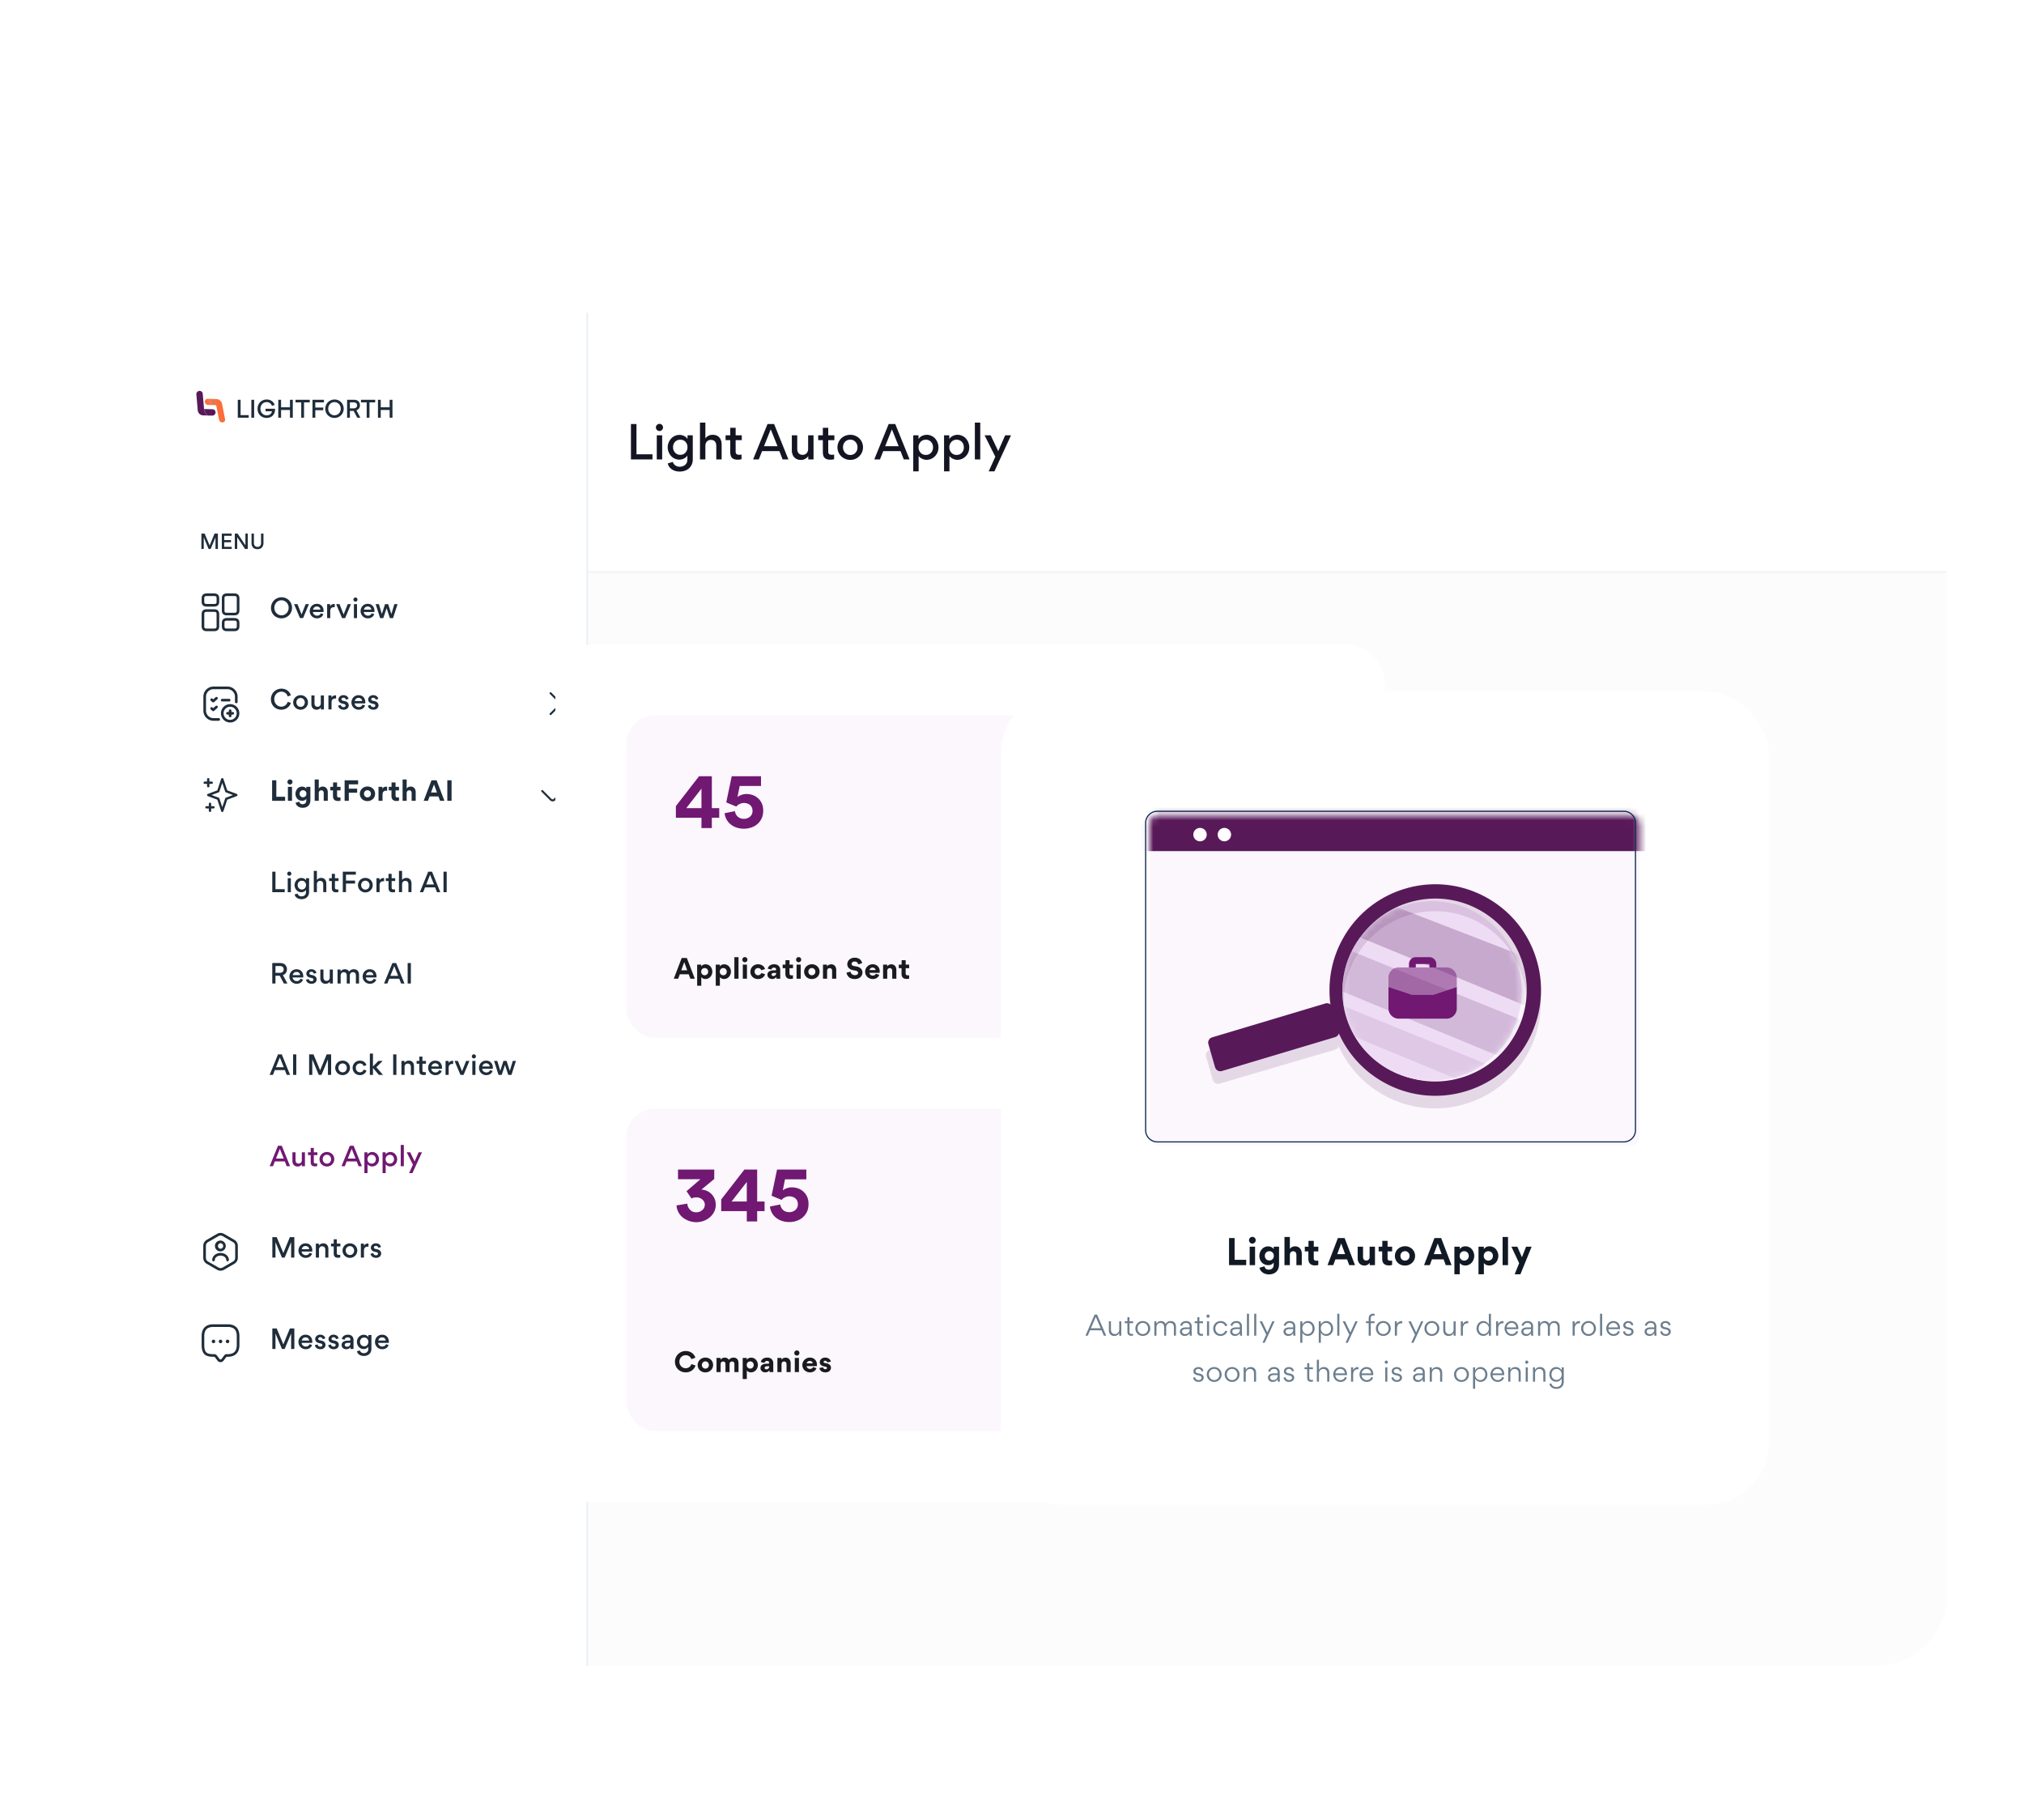 <svg xmlns="http://www.w3.org/2000/svg" width="308" height="277" fill="none"><g clip-path="url(#a)"><path fill="#fff" d="M.766 15.601C.766 6.985 7.75 0 16.367 0H291.73c8.616 0 15.601 6.985 15.601 15.601v261.322H.766V15.601Z"/><g clip-path="url(#b)"><rect width="275.175" height="205.937" x="21.048" y="47.584" fill="#FCFCFC" rx="10.817"/><path fill="#fff" d="M84.507 47.584h426.909v39.662H84.506z"/><path fill="#141522" d="M96.011 64.524h.844v4.607h2.433v.784h-3.276v-5.391Zm3.963.902a.525.525 0 0 1 0-.762.492.492 0 0 1 .377-.163.5.5 0 0 1 .385.163.52.52 0 0 1 .155.385.515.515 0 0 1-.155.377.527.527 0 0 1-.762 0Zm-.03 4.489v-3.676h.821v3.676h-.82Zm3.453.03c-.511 0-.984-.222-1.287-.57a1.988 1.988 0 0 1-.503-1.309c0-.458.177-.917.481-1.28a1.72 1.72 0 0 1 1.331-.606c.199 0 .414.045.651.148.236.111.421.259.554.474v-.563h.799v3.654c0 .384-.089.71-.266.998a1.663 1.663 0 0 1-.71.644 2.243 2.243 0 0 1-1.013.222c-.555 0-1.065-.163-1.45-.548a1.316 1.316 0 0 1-.362-.695l.769-.222c.044.2.162.37.355.51.192.148.406.222.658.222.606 0 1.198-.325 1.198-1.094v-.607a1.134 1.134 0 0 1-.377.37 1.813 1.813 0 0 1-.451.2c-.133.03-.259.052-.377.052Zm1.22-1.894c0-.325-.104-.599-.303-.813-.2-.222-.466-.326-.792-.326-.325 0-.591.104-.798.326-.2.214-.304.488-.304.813 0 .326.104.6.311.821.207.23.466.34.791.34.326 0 .585-.11.792-.34.199-.222.303-.495.303-.82Zm4.385 1.864v-2.056c0-.555-.274-.917-.814-.917-.259 0-.466.081-.621.252-.156.17-.229.391-.229.672v2.049h-.821v-5.606h.821v2.396a1.377 1.377 0 0 1 .769-.503c.111-.022.222-.037.332-.037.452 0 .792.134 1.028.415.237.273.348.636.348 1.072v2.263h-.813Zm3.876-3.676v.74h-.932v1.753c0 .325.162.473.562.473.081 0 .192-.007.333-.03v.703a2.257 2.257 0 0 1-.585.074c-.377 0-.665-.089-.85-.266-.185-.178-.281-.48-.281-.91V66.98h-.71v-.74h.71V65.1h.821v1.14h.932Zm3.09 2.411-.503 1.265h-.865l2.196-5.391h.999l2.182 5.391h-.881l-.495-1.265h-2.633Zm.296-.754h2.049l-1.028-2.559-1.021 2.559Zm5.055-1.657v2.056c0 .555.266.918.806.918.259 0 .466-.082.621-.252.156-.17.23-.4.23-.673v-2.049h.821v3.676h-.799v-.496a1.345 1.345 0 0 1-.385.356 1.304 1.304 0 0 1-.399.177 1.33 1.33 0 0 1-.34.037c-.592 0-1.028-.288-1.228-.732a1.755 1.755 0 0 1-.148-.755V66.24h.821Zm5.649 0v.74h-.932v1.753c0 .325.163.473.562.473.082 0 .193-.007.333-.03v.703a2.243 2.243 0 0 1-.584.074c-.377 0-.666-.089-.85-.266-.185-.178-.282-.48-.282-.91V66.98h-.71v-.74h.71V65.1h.821v1.14h.932Zm.473 1.834c0-.354.089-.68.266-.976a1.87 1.87 0 0 1 .71-.688 2 2 0 0 1 .976-.244c.34 0 .666.082.962.244.296.163.532.392.71.68.17.297.259.615.259.97.022 1.065-.888 1.945-1.938 1.923a1.97 1.97 0 0 1-.969-.252 1.87 1.87 0 0 1-.71-.688 1.84 1.84 0 0 1-.266-.969Zm.843-.014c0 .318.103.599.311.828.207.23.473.348.798.348.326 0 .585-.111.792-.34a1.19 1.19 0 0 0 .303-.822c0-.325-.104-.606-.311-.828-.199-.229-.466-.34-.791-.34-.326 0-.592.111-.799.333-.207.222-.303.495-.303.82Zm6.123.591-.503 1.265h-.866l2.197-5.391h.998l2.182 5.391h-.88l-.496-1.265h-2.632Zm.295-.754h2.049l-1.028-2.559-1.021 2.559Zm8.11.17c0 .333-.074.644-.222.932-.155.288-.37.525-.651.703a1.772 1.772 0 0 1-.954.273c-.222 0-.488-.059-.813-.244a1.094 1.094 0 0 1-.378-.355v2.352h-.821v-5.488h.799v.57c.148-.237.385-.422.614-.51a1.75 1.75 0 0 1 .621-.134 1.73 1.73 0 0 1 1.331.607c.296.362.474.82.474 1.294Zm-3.032.007c0 .326.103.592.31.821.207.222.466.333.792.333.325 0 .591-.11.798-.333.207-.229.303-.495.303-.82 0-.326-.096-.6-.303-.829a1.043 1.043 0 0 0-.798-.333c-.326 0-.585.111-.792.333a1.19 1.19 0 0 0-.31.828Zm7.719-.007c0 .333-.074.644-.222.932-.155.288-.37.525-.651.703a1.772 1.772 0 0 1-.954.273c-.222 0-.488-.059-.813-.244a1.082 1.082 0 0 1-.377-.355v2.352h-.821v-5.488h.798v.57c.148-.237.385-.422.614-.51.23-.09.444-.134.622-.134.547 0 1.028.244 1.331.607.296.362.473.82.473 1.294Zm-3.032.007c0 .326.103.592.31.821.208.222.466.333.792.333.325 0 .591-.11.799-.333.207-.229.303-.495.303-.82 0-.326-.096-.6-.303-.829a1.046 1.046 0 0 0-.799-.333 1.03 1.03 0 0 0-.792.333 1.19 1.19 0 0 0-.31.828Zm4.702-3.764v5.606h-.821v-5.606h.821Zm2.291 5.192-1.634-3.262h.931l1.147 2.411 1.057-2.41h.888l-2.522 5.487h-.873l1.006-2.226Z"/><path stroke="#F5F5F7" stroke-width=".361" d="M84.507 87.066h426.909"/><g clip-path="url(#c)"><path fill="#fff" d="M21.048 47.458H89.49v273.77H21.048z"/><path fill="#1F2D3B" d="M35.636 93.643h-1.08c-.538 0-.797-.248-.797-.762v-1.818c0-.513.262-.762.797-.762h1.08c.537 0 .796.249.796.762v1.818c0 .514-.262.762-.796.762Zm-1.08-2.94c-.34 0-.396.09-.396.36v1.818c0 .27.056.361.396.361h1.08c.34 0 .395-.09.395-.36v-1.819c0-.27-.056-.36-.395-.36h-1.08Zm1.08 5.347h-1.08c-.538 0-.797-.25-.797-.763v-.48c0-.514.262-.763.797-.763h1.08c.537 0 .796.249.796.762v.481c0 .514-.262.762-.796.762Zm-1.08-1.605c-.34 0-.396.091-.396.361v.481c0 .27.056.361.396.361h1.08c.34 0 .395-.09.395-.36v-.482c0-.27-.056-.36-.395-.36h-1.08Zm-1.995 1.605h-1.08c-.537 0-.797-.25-.797-.763V93.47c0-.513.262-.761.797-.761h1.08c.538 0 .797.248.797.761v1.819c0 .513-.262.761-.797.761Zm-1.08-2.941c-.34 0-.396.09-.396.36v1.819c0 .27.056.36.396.36h1.08c.34 0 .396-.09.396-.36v-1.819c0-.27-.056-.36-.396-.36h-1.08Zm1.08-.803h-1.08c-.537 0-.797-.248-.797-.761v-.482c0-.513.262-.762.797-.762h1.08c.538 0 .797.249.797.762v.481c0 .514-.262.762-.797.762Zm-1.08-1.604c-.34 0-.396.091-.396.361v.481c0 .27.056.361.396.361h1.08c.34 0 .396-.09.396-.36v-.482c0-.27-.056-.36-.396-.36h-1.08Zm9.756 1.8c0-.222.042-.436.128-.633a1.48 1.48 0 0 1 .342-.513c.141-.146.313-.257.514-.338a1.51 1.51 0 0 1 .62-.129c.29 0 .56.073.804.21s.436.33.577.578c.142.243.214.517.214.812a1.6 1.6 0 0 1-.128.638 1.544 1.544 0 0 1-.342.509 1.642 1.642 0 0 1-1.138.458c-.218 0-.423-.043-.62-.125a1.526 1.526 0 0 1-.51-.325 1.623 1.623 0 0 1-.462-1.142Zm.513-.008c-.013.616.483 1.155 1.087 1.142.299 0 .577-.133.774-.334.192-.205.312-.5.312-.808a1.123 1.123 0 0 0-.539-.992 1.028 1.028 0 0 0-.547-.155c-.604-.013-1.1.522-1.087 1.147Zm4.373 1.56h-.474l-.899-2.125h.514l.624 1.574.625-1.574h.5l-.89 2.126Zm3.11-.923h-1.616c.008.317.316.56.624.556.274 0 .483-.115.565-.36l.398.125a.904.904 0 0 1-.548.569 1.201 1.201 0 0 1-.41.072 1.09 1.09 0 0 1-1.113-1.103c0-.201.047-.385.137-.552a1.02 1.02 0 0 1 .385-.402c.163-.099.346-.15.547-.15.326 0 .578.099.762.304.184.2.278.466.278.796 0 .05-.004.102-.009.145Zm-1.026-.838a.555.555 0 0 0-.565.479h1.117a.482.482 0 0 0-.167-.351.597.597 0 0 0-.385-.129Zm2.736-.373v.488a.61.61 0 0 0-.132-.013c-.36 0-.556.21-.556.578v1.082h-.475v-2.126h.466v.33a.66.66 0 0 1 .697-.339Zm1.582 2.135h-.475l-.898-2.126h.513l.625 1.574.624-1.574h.5l-.89 2.126Zm1.347-2.597a.304.304 0 0 1 0-.44.285.285 0 0 1 .219-.094c.09 0 .162.03.222.094a.3.3 0 0 1 .09.222c0 .086-.03.159-.09.218a.303.303 0 0 1-.44 0Zm-.017 2.597v-2.126h.475v2.126h-.475Zm3.12-.924h-1.617c.009.317.317.56.625.556.273 0 .483-.115.564-.36l.398.125a.903.903 0 0 1-.547.569 1.202 1.202 0 0 1-.411.072 1.09 1.09 0 0 1-1.112-1.103c0-.201.047-.385.136-.552a1.03 1.03 0 0 1 .386-.402c.162-.099.346-.15.547-.15.325 0 .578.099.761.304.184.2.279.466.279.796 0 .05-.005.102-.009.145Zm-1.027-.838a.555.555 0 0 0-.564.479H56.5a.482.482 0 0 0-.167-.351.597.597 0 0 0-.385-.129Zm3.608 1.142h.005l.449-1.506h.487l-.684 2.126h-.488l-.492-1.493h-.008l-.496 1.493h-.484l-.68-2.126h.492l.45 1.501h.004l.483-1.501h.475l.487 1.506Z"/><path stroke="#1F2D3B" stroke-linecap="round" stroke-linejoin="round" stroke-width=".4" d="M33.286 109.481h-.801a1.335 1.335 0 0 1-1.335-1.335v-2.136c0-.737.598-1.335 1.335-1.335h2.136c.737 0 1.335.598 1.335 1.335v.801"/><circle cx="35.021" cy="108.546" r="1.202" stroke="#1F2D3B" stroke-width=".4"/><path stroke="#1F2D3B" stroke-linecap="round" stroke-linejoin="round" stroke-width=".4" d="M35.021 108.146v.801m-.401-.401h.802m-3.217-2.075.245.221.494-.445m.863.297h1.068m-2.67 1.262.245.221.494-.445"/><path fill="#1F2D3B" d="M42.791 107.996a1.577 1.577 0 0 1-1.24-.595 1.586 1.586 0 0 1-.325-.992c0-.231.043-.445.128-.65.086-.201.201-.372.346-.514.146-.136.317-.248.51-.329a1.63 1.63 0 0 1 1.463.111c.102.073.196.15.282.244.162.184.252.364.3.543l-.484.167a.872.872 0 0 0-.154-.338.842.842 0 0 0-.18-.188 1.011 1.011 0 0 0-.629-.201c-.278 0-.539.116-.74.308a1.169 1.169 0 0 0-.329.83c0 .338.128.642.325.834.197.193.462.308.74.308.244 0 .466-.086.603-.192a1.13 1.13 0 0 0 .189-.189c.107-.141.154-.252.184-.359l.483.167a1.377 1.377 0 0 1-.428.659c-.167.141-.36.256-.62.325a1.75 1.75 0 0 1-.424.051Zm1.825-1.104c0-.205.052-.393.154-.564.103-.167.236-.304.411-.398.171-.094.36-.141.565-.141.197 0 .385.047.556.141.17.094.308.227.41.393.099.172.15.356.15.561a1.106 1.106 0 0 1-1.12 1.112 1.14 1.14 0 0 1-.56-.145 1.085 1.085 0 0 1-.412-.398 1.062 1.062 0 0 1-.154-.561Zm.488-.008c0 .184.06.346.18.479s.273.201.462.201a.583.583 0 0 0 .457-.197.684.684 0 0 0 .176-.475.68.68 0 0 0-.18-.479.579.579 0 0 0-.458-.196.604.604 0 0 0-.462.192.667.667 0 0 0-.175.475Zm2.755-1.052v1.189c0 .321.154.53.466.53.15 0 .27-.047.36-.145a.56.56 0 0 0 .132-.39v-1.184h.475v2.126h-.462v-.287a.78.78 0 0 1-.223.205.742.742 0 0 1-.427.124c-.343 0-.595-.167-.71-.423a1.023 1.023 0 0 1-.086-.437v-1.308h.475Zm3.282-.009v.488a.58.58 0 0 0-.132-.013c-.36 0-.556.209-.556.577v1.083h-.475v-2.126h.466v.329a.659.659 0 0 1 .582-.347c.043 0 .081.005.115.009Zm1.15 2.173c-.342-.004-.573-.137-.697-.299a.603.603 0 0 1-.142-.321l.407-.107a.413.413 0 0 0 .427.338c.193 0 .3-.099.3-.248 0-.116-.073-.193-.252-.236l-.27-.064c-.376-.085-.565-.321-.565-.607 0-.184.073-.338.218-.471a.772.772 0 0 1 .535-.197c.33.005.54.129.655.283a.598.598 0 0 1 .128.286l-.398.112c-.038-.163-.158-.296-.385-.296a.322.322 0 0 0-.205.069.2.2 0 0 0-.086.171c0 .12.086.197.214.222l.291.06c.188.043.338.12.445.236a.597.597 0 0 1 .158.406c0 .325-.248.663-.778.663Zm3.291-.962h-1.617c.009.316.317.56.625.556.273 0 .483-.116.564-.36l.398.124a.903.903 0 0 1-.547.569 1.204 1.204 0 0 1-.411.073 1.09 1.09 0 0 1-1.112-1.104c0-.201.047-.385.137-.551a1.045 1.045 0 0 1 .933-.552c.324 0 .577.098.76.303.185.202.279.467.279.796 0 .051-.005.103-.009.146Zm-1.026-.839a.555.555 0 0 0-.565.479h1.116a.484.484 0 0 0-.166-.351.6.6 0 0 0-.386-.128Zm2.266 1.801c-.343-.004-.574-.137-.698-.299a.603.603 0 0 1-.14-.321l.405-.107a.413.413 0 0 0 .428.338c.193 0 .3-.099.3-.248 0-.116-.073-.193-.253-.236l-.27-.064c-.376-.085-.564-.321-.564-.607 0-.184.073-.338.218-.471a.772.772 0 0 1 .535-.197c.33.005.539.129.654.283a.598.598 0 0 1 .129.286l-.398.112c-.038-.163-.158-.296-.385-.296a.322.322 0 0 0-.205.069.2.2 0 0 0-.086.171c0 .12.086.197.214.222l.29.06a.84.84 0 0 1 .446.236.597.597 0 0 1 .158.406c0 .325-.248.663-.779.663Zm28.531-.919a.545.545 0 0 1-.16.387l-1.308 1.308a.152.152 0 0 1-.213 0 .152.152 0 0 1 0-.213l1.308-1.307a.247.247 0 0 0 0-.349l-1.308-1.307a.152.152 0 0 1 0-.213.152.152 0 0 1 .213 0l1.307 1.307c.107.107.16.247.16.387Z"/><g clip-path="url(#d)"><path stroke="#1F2D3B" stroke-linecap="round" stroke-linejoin="round" stroke-width=".356" d="M31.687 118.574v1.069m-.535-.535h1.07m-.268 3.209v1.069m-.535-.535h1.07m1.337-4.277.61 1.833 1.529.573-1.528.573-.611 1.833-.611-1.833-1.528-.573 1.527-.573.612-1.833Z"/></g><path fill="#1F2D3B" d="M43.384 121.86h-1.976v-3.119h.641v2.503h1.335v.616Zm.468-2.597a.357.357 0 0 1-.112-.269.382.382 0 0 1 .38-.39c.108 0 .202.039.279.112a.394.394 0 0 1 0 .547.382.382 0 0 1-.547 0Zm-.039.471h.624v2.126h-.624v-2.126Zm2.806 0h.612v2.019c0 .38-.12.688-.33.877-.209.192-.496.295-.834.295-.303 0-.577-.094-.752-.24a.873.873 0 0 1-.338-.526l.573-.167a.497.497 0 0 0 .158.278c.081.077.193.111.334.111.3 0 .569-.166.569-.56v-.244h-.009c-.145.189-.346.283-.612.283-.2 0-.376-.047-.534-.142a.962.962 0 0 1-.364-.389 1.17 1.17 0 0 1 .145-1.287.947.947 0 0 1 .732-.343c.086 0 .163.013.287.047a.783.783 0 0 1 .355.244h.008v-.256Zm.009 1.052a.518.518 0 0 0-.146-.381.493.493 0 0 0-.372-.15.48.48 0 0 0-.363.15.504.504 0 0 0-.15.381c0 .158.047.282.145.385.099.098.223.15.368.15.146 0 .27-.052.368-.15a.52.52 0 0 0 .15-.385Zm3.253 1.074h-.62v-1.181c0-.244-.124-.415-.368-.415-.128 0-.223.039-.287.12a.45.45 0 0 0-.098.291v1.185h-.62v-3.243h.62v1.365h.004a.686.686 0 0 1 .321-.24.842.842 0 0 1 .265-.051c.261 0 .47.098.595.261a.932.932 0 0 1 .188.586v1.322Zm1.937-1.587h-.526v.804c0 .171.098.274.303.274.047 0 .12-.005.218-.018v.505a1.19 1.19 0 0 1-.372.052c-.513 0-.77-.261-.77-.779v-.838h-.41v-.539h.423v-.668h.608v.668h.526v.539Zm2.676-.916h-1.412v.659h1.266v.616h-1.266v1.228h-.642v-3.119h2.054v.616Zm.26 1.446c0-.21.056-.398.159-.569.103-.171.244-.308.423-.406a1.24 1.24 0 0 1 1.168 0c.176.094.317.226.42.398.102.166.154.355.154.564a1.08 1.08 0 0 1-.578.971c-.18.099-.377.146-.586.146-.214 0-.406-.047-.586-.141a1.096 1.096 0 0 1-.573-.963Zm.788-.398a.54.54 0 0 0-.15.389.54.54 0 0 0 .15.39.512.512 0 0 0 .376.154.517.517 0 0 0 .522-.544.523.523 0 0 0-.526-.543.51.51 0 0 0-.372.154Zm3.37-.671v.607a1.198 1.198 0 0 0-.196-.017c-.308 0-.505.218-.505.603v.933h-.612v-2.126h.59v.308h.005c.111-.231.316-.33.552-.33.055 0 .11.009.166.022Zm1.807.539h-.526v.804c0 .171.098.274.303.274.048 0 .12-.005.219-.018v.505a1.19 1.19 0 0 1-.373.052c-.513 0-.77-.261-.77-.779v-.838h-.41v-.539h.423v-.668h.608v.668h.526v.539Zm2.539 1.587h-.62v-1.181c0-.244-.124-.415-.368-.415-.129 0-.223.039-.287.12a.45.45 0 0 0-.098.291v1.185h-.62v-3.243h.62v1.365h.004a.686.686 0 0 1 .32-.24.842.842 0 0 1 .266-.051c.261 0 .47.098.595.261a.932.932 0 0 1 .188.586v1.322Zm3.708 0-.248-.668h-1.344l-.248.668h-.658l1.193-3.119h.774l1.198 3.119h-.667Zm-.924-2.494-.454 1.227h.907l-.453-1.227Zm2.028 2.494v-3.119h.646v3.119h-.646Zm16.026.083c.14 0 .281-.054.387-.16l1.308-1.308a.15.15 0 0 0 0-.212.15.15 0 0 0-.213 0l-1.307 1.307a.247.247 0 0 1-.35 0l-1.306-1.307a.15.15 0 1 0-.213.212l1.307 1.308c.106.106.247.16.387.16Zm-42.665 10.701h.488v2.665h1.407v.453h-1.895v-3.118Zm2.372.522a.305.305 0 0 1 0-.441.286.286 0 0 1 .218-.094c.09 0 .163.03.223.094a.3.3 0 0 1 .09.223c0 .085-.03.158-.09.218a.303.303 0 0 1-.44 0Zm-.017 2.596v-2.126h.475v2.126h-.475Zm2.077.017a.993.993 0 0 1-.744-.329 1.15 1.15 0 0 1-.291-.757c0-.265.102-.531.278-.74a.995.995 0 0 1 .77-.351.93.93 0 0 1 .376.086.716.716 0 0 1 .321.273v-.325h.462v2.113c0 .223-.051.411-.154.578a.96.96 0 0 1-.41.372 1.291 1.291 0 0 1-.587.128c-.32 0-.616-.094-.838-.316a.763.763 0 0 1-.21-.402l.445-.129a.499.499 0 0 0 .206.296.605.605 0 0 0 .38.128c.351 0 .693-.188.693-.633v-.351a.652.652 0 0 1-.218.214c-.094.055-.18.094-.26.115-.078.017-.15.03-.219.03Zm.706-1.095a.666.666 0 0 0-.176-.47.583.583 0 0 0-.457-.189.599.599 0 0 0-.462.189.666.666 0 0 0-.176.47c0 .188.06.347.18.475.12.133.27.197.458.197a.583.583 0 0 0 .457-.197.686.686 0 0 0 .176-.475Zm2.616 1.078v-1.189c0-.321-.158-.53-.47-.53-.15 0-.27.047-.36.145a.551.551 0 0 0-.132.389v1.185h-.475v-3.242h.475v1.386a.807.807 0 0 1 .637-.313c.261 0 .458.077.595.24.137.158.2.368.2.62v1.309h-.47Zm2.322-2.126v.428h-.539v1.014c0 .188.094.274.325.274.047 0 .112-.005.193-.018v.407a1.33 1.33 0 0 1-.338.043c-.218 0-.385-.052-.492-.154-.107-.103-.163-.278-.163-.527v-1.039h-.41v-.428h.41v-.659h.475v.659h.54Zm1.143.364h1.382v.453H52.65v1.309h-.487v-3.118h1.989v.453H52.65V134Zm1.823.697c0-.205.05-.393.154-.565.102-.166.235-.303.41-.397.171-.095.36-.142.565-.142.197 0 .385.047.556.142.171.094.308.226.41.393.099.171.15.355.15.561a1.107 1.107 0 0 1-1.12 1.112c-.206 0-.39-.052-.56-.146a1.077 1.077 0 0 1-.411-.398 1.06 1.06 0 0 1-.154-.56Zm.487-.008c0 .183.06.346.18.479.12.132.274.201.462.201a.586.586 0 0 0 .458-.197.686.686 0 0 0 .175-.475.68.68 0 0 0-.18-.479.577.577 0 0 0-.457-.197.602.602 0 0 0-.462.193.665.665 0 0 0-.176.475Zm3.492-1.061v.487a.64.64 0 0 0-.133-.013c-.36 0-.556.21-.556.578v1.082h-.475v-2.126h.467v.33a.659.659 0 0 1 .697-.338Zm1.685.008v.428h-.539v1.014c0 .188.094.274.325.274.047 0 .111-.005.193-.018v.407a1.33 1.33 0 0 1-.338.043c-.218 0-.385-.052-.492-.154-.107-.103-.163-.278-.163-.527v-1.039h-.41v-.428h.41v-.659h.475v.659h.539Zm2.011 2.126v-1.189c0-.321-.158-.53-.47-.53-.15 0-.27.047-.36.145a.551.551 0 0 0-.132.389v1.185h-.475v-3.242h.475v1.386a.807.807 0 0 1 .637-.313c.261 0 .458.077.595.24.137.158.201.368.201.62v1.309h-.47Zm2.536-.731-.29.731h-.501l1.27-3.118h.578l1.262 3.118h-.51l-.286-.731h-1.523Zm.171-.437h1.185l-.594-1.48-.59 1.48Zm3.12-1.95v3.118h-.488v-3.118h.488ZM42.569 148.48h-.65v1.185h-.488v-3.119h1.172c.377 0 .663.116.826.3a.97.97 0 0 1 .235.663.88.88 0 0 1-.616.872l.693 1.284h-.543l-.63-1.185Zm-.65-.441h.633c.47 0 .616-.274.616-.518 0-.239-.107-.521-.616-.521h-.633v1.039Zm4.223.702h-1.617c.009.316.317.56.625.556.273 0 .483-.116.564-.36l.398.124a.903.903 0 0 1-.547.569 1.204 1.204 0 0 1-.411.073 1.09 1.09 0 0 1-1.112-1.104c0-.201.047-.385.137-.551a1.045 1.045 0 0 1 .932-.552c.325 0 .578.098.762.303.184.202.278.467.278.796 0 .051-.005.103-.009.146Zm-1.027-.839a.554.554 0 0 0-.564.479h1.116a.484.484 0 0 0-.167-.351.6.6 0 0 0-.385-.128Zm2.293 1.801c-.342-.004-.573-.137-.697-.299a.603.603 0 0 1-.141-.321l.406-.107a.413.413 0 0 0 .428.338c.192 0 .3-.099.3-.248 0-.116-.073-.193-.253-.236l-.27-.064c-.376-.085-.564-.321-.564-.607 0-.184.073-.338.218-.471a.77.77 0 0 1 .535-.196c.33.004.539.128.654.282a.599.599 0 0 1 .129.286l-.398.112c-.039-.163-.159-.296-.385-.296a.322.322 0 0 0-.206.069.2.2 0 0 0-.085.171c0 .12.085.197.214.222l.29.06a.84.84 0 0 1 .445.236.597.597 0 0 1 .159.406c0 .325-.248.663-.779.663Zm1.813-2.164v1.189c0 .321.154.53.466.53.15 0 .27-.047.36-.145a.56.56 0 0 0 .132-.39v-1.184h.475v2.126h-.462v-.287a.766.766 0 0 1-.223.205.744.744 0 0 1-.428.124c-.342 0-.594-.167-.71-.423a1.018 1.018 0 0 1-.085-.436v-1.309h.475Zm3.544 2.126v-1.194c0-.321-.145-.53-.453-.53-.15 0-.261.047-.343.145a.59.59 0 0 0-.128.394v1.185h-.475v-2.126h.462v.286a.78.78 0 0 1 .223-.205.821.821 0 0 1 .218-.107c.064-.013.133-.021.197-.021.303 0 .521.115.654.346.107-.12.218-.205.334-.265a.914.914 0 0 1 .406-.081c.261 0 .467.094.59.248.125.158.184.363.184.611v1.314h-.474v-1.198c0-.321-.141-.526-.454-.526a.42.42 0 0 0-.342.145.576.576 0 0 0-.128.389v1.19h-.47Zm4.521-.924H55.67c.01.316.317.56.625.556.274 0 .484-.116.565-.36l.398.124a.903.903 0 0 1-.548.569 1.204 1.204 0 0 1-.41.073 1.09 1.09 0 0 1-1.113-1.104c0-.201.047-.385.137-.551a1.045 1.045 0 0 1 .933-.552c.325 0 .577.098.761.303.184.202.278.467.278.796a1.3 1.3 0 0 1-.009.146Zm-1.026-.839a.555.555 0 0 0-.565.479h1.117a.484.484 0 0 0-.167-.351.6.6 0 0 0-.385-.128Zm2.974 1.031-.291.732h-.5l1.27-3.119h.577l1.262 3.119h-.51l-.286-.732h-1.523Zm.17-.436h1.185l-.594-1.48-.59 1.48Zm3.12-1.951v3.119h-.488v-3.119h.488Zm-20.699 16.289-.291.732h-.5l1.27-3.119h.577l1.262 3.119h-.509l-.287-.732h-1.522Zm.17-.436h1.186l-.595-1.48-.59 1.48Zm3.094-1.951v3.119H44.6v-3.119h.488Zm5.303 3.119h-.487v-2.336h-.009l-.975 2.336h-.415l-.971-2.327h-.013v2.327h-.48v-3.119h.664l1.01 2.413h.004l.992-2.413h.68v3.119Zm.622-1.065c0-.206.051-.394.154-.565.102-.167.235-.304.41-.398.171-.094.36-.141.565-.141.197 0 .385.047.556.141.171.094.308.227.41.394.1.171.15.355.15.56a1.106 1.106 0 0 1-1.12 1.112 1.14 1.14 0 0 1-.56-.145 1.077 1.077 0 0 1-.411-.398 1.06 1.06 0 0 1-.154-.56Zm.487-.009c0 .184.06.347.18.479.12.133.274.201.462.201a.585.585 0 0 0 .458-.196.687.687 0 0 0 .175-.475.68.68 0 0 0-.18-.479.577.577 0 0 0-.457-.197.604.604 0 0 0-.462.192.668.668 0 0 0-.176.475Zm3.268 1.112a1.09 1.09 0 0 1-1.108-1.108 1.085 1.085 0 0 1 .548-.953c.171-.099.36-.146.565-.146.252 0 .466.064.645.201a.85.85 0 0 1 .339.484l-.428.141a.597.597 0 0 0-.163-.261.571.571 0 0 0-.393-.137.61.61 0 0 0-.445.184.668.668 0 0 0-.18.483c0 .197.06.36.175.488a.6.6 0 0 0 .454.192c.27 0 .458-.137.56-.406l.432.141a.938.938 0 0 1-.316.466 1.042 1.042 0 0 1-.685.231Zm1.989-1.078v1.04h-.475v-3.243h.475v1.955h.004l.826-.838h.646l-.963.962 1.014 1.164h-.629l-.885-1.04h-.013Zm3.564-2.079v3.119h-.488v-3.119h.488Zm2.204 3.119v-1.189c0-.321-.158-.531-.47-.531a.46.46 0 0 0-.36.146.55.55 0 0 0-.132.389v1.185h-.475v-2.126h.462v.287a.797.797 0 0 1 .227-.206.858.858 0 0 1 .226-.102c.064-.013.133-.022.197-.022.26 0 .458.077.595.24.136.158.2.368.2.62v1.309h-.47Zm2.295-2.126v.428h-.538v1.013c0 .189.094.274.325.274.047 0 .11-.004.192-.017v.407a1.33 1.33 0 0 1-.338.042c-.218 0-.385-.051-.492-.154-.107-.102-.162-.278-.162-.526v-1.039h-.411v-.428h.41v-.659h.475v.659h.54Zm2.432 1.202h-1.617c.008.316.317.56.624.556.274 0 .484-.115.565-.359l.398.124a.905.905 0 0 1-.547.569 1.204 1.204 0 0 1-.411.072 1.089 1.089 0 0 1-1.112-1.103c0-.201.047-.385.136-.552.095-.171.219-.304.385-.402a1.04 1.04 0 0 1 .548-.15c.325 0 .578.099.761.304.184.201.278.466.278.795 0 .052-.004.103-.008.146Zm-1.027-.839a.554.554 0 0 0-.564.48h1.116a.482.482 0 0 0-.167-.351.595.595 0 0 0-.385-.129Zm2.737-.372v.488a.58.58 0 0 0-.133-.013c-.359 0-.556.21-.556.578v1.082H67.8v-2.126h.467v.329a.66.66 0 0 1 .697-.338Zm1.581 2.135h-.474l-.899-2.126h.514l.624 1.574.625-1.574h.5l-.89 2.126Zm1.348-2.597a.302.302 0 0 1 0-.44.286.286 0 0 1 .218-.094c.09 0 .163.03.223.094a.3.3 0 0 1 .09.222c0 .086-.03.158-.09.218a.303.303 0 0 1-.441 0Zm-.017 2.597v-2.126h.475v2.126h-.475Zm3.12-.924h-1.618c.01.316.317.56.625.556.274 0 .484-.115.565-.359l.398.124a.905.905 0 0 1-.548.569 1.203 1.203 0 0 1-.41.072 1.089 1.089 0 0 1-1.113-1.103c0-.201.047-.385.137-.552a1.02 1.02 0 0 1 .385-.402 1.04 1.04 0 0 1 .548-.15c.325 0 .577.099.761.304.184.201.278.466.278.795 0 .052-.004.103-.008.146Zm-1.027-.839a.555.555 0 0 0-.565.48h1.117a.482.482 0 0 0-.167-.351.595.595 0 0 0-.385-.129Zm3.608 1.143h.004l.45-1.506h.487l-.684 2.126h-.488l-.492-1.493h-.009l-.496 1.493h-.483l-.68-2.126h.492l.449 1.501h.004l.483-1.501h.475l.488 1.506Z"/><path fill="#701872" d="m41.825 176.738-.291.731h-.5l1.27-3.118h.577l1.262 3.118h-.509l-.287-.731h-1.522Zm.17-.437h1.186l-.595-1.48-.59 1.48Zm2.978-.958v1.189c0 .321.154.531.466.531a.46.46 0 0 0 .36-.146.558.558 0 0 0 .132-.389v-1.185h.475v2.126h-.462v-.286a.78.78 0 0 1-.222.205.744.744 0 0 1-.428.124c-.342 0-.595-.167-.71-.423a1.023 1.023 0 0 1-.086-.437v-1.309h.475Zm3.321 0v.428h-.539v1.014c0 .188.094.274.325.274.047 0 .111-.005.193-.018v.407c-.095.026-.21.043-.338.043-.218 0-.385-.052-.492-.154-.107-.103-.163-.278-.163-.527v-1.039h-.41v-.428h.41v-.659h.475v.659h.539Zm.327 1.061c0-.205.051-.393.154-.565.102-.166.235-.303.41-.397.172-.094.36-.142.565-.142.197 0 .385.048.556.142.171.094.308.226.41.393.1.171.15.355.15.561a1.106 1.106 0 0 1-1.12 1.112c-.205 0-.39-.052-.56-.146a1.077 1.077 0 0 1-.411-.398 1.06 1.06 0 0 1-.154-.56Zm.487-.008c0 .183.06.346.18.479.12.132.274.201.462.201a.583.583 0 0 0 .458-.197.686.686 0 0 0 .175-.475.68.68 0 0 0-.18-.479.577.577 0 0 0-.457-.197.602.602 0 0 0-.462.193.665.665 0 0 0-.175.475Zm3.649.342-.291.731h-.5l1.27-3.118h.577l1.262 3.118h-.509l-.286-.731h-1.523Zm.17-.437h1.186l-.595-1.48-.59 1.48Zm4.745.099c0 .192-.043.372-.128.539-.09.167-.214.304-.377.406a1.023 1.023 0 0 1-.552.158.942.942 0 0 1-.47-.141.628.628 0 0 1-.218-.205v1.36h-.475v-3.174h.462v.33a.764.764 0 0 1 .355-.296c.133-.051.257-.077.36-.077.316 0 .594.142.77.351.17.21.273.475.273.749Zm-1.754.004c0 .188.06.342.18.475.12.128.27.192.458.192a.604.604 0 0 0 .461-.192.675.675 0 0 0 .176-.475.685.685 0 0 0-.176-.479.604.604 0 0 0-.462-.192.595.595 0 0 0-.457.192.688.688 0 0 0-.18.479Zm4.519-.004c0 .192-.043.372-.129.539a1.07 1.07 0 0 1-.376.406 1.023 1.023 0 0 1-.552.158.942.942 0 0 1-.47-.141.628.628 0 0 1-.219-.205v1.36h-.475v-3.174h.462v.33a.764.764 0 0 1 .355-.296c.133-.051.257-.077.36-.077.316 0 .594.142.77.351.17.21.274.475.274.749Zm-1.754.004c0 .188.06.342.18.475.12.128.269.192.457.192a.604.604 0 0 0 .462-.192.675.675 0 0 0 .175-.475.685.685 0 0 0-.175-.479.604.604 0 0 0-.462-.192.595.595 0 0 0-.458.192.688.688 0 0 0-.18.479Zm2.773-2.177v3.242h-.475v-3.242h.475Zm1.378 3.003-.945-1.887h.54l.662 1.395.612-1.395h.513l-1.458 3.174h-.505l.581-1.287Z"/><path fill="#1F2D3B" d="M33.56 193.366a1.04 1.04 0 0 1-.52-.139l-1.589-.917a1.05 1.05 0 0 1-.521-.904v-1.829c0-.371.2-.716.521-.903l1.588-.917c.321-.188.72-.188 1.043 0l1.588.917c.32.187.521.532.521.903v1.829c0 .372-.2.716-.52.904l-1.589.917a1.04 1.04 0 0 1-.521.139Zm0-5.347a.656.656 0 0 0-.32.085l-1.588.917a.643.643 0 0 0-.321.556v1.829c0 .227.123.441.32.556l1.589.917a.64.64 0 0 0 .642 0l1.588-.917a.643.643 0 0 0 .32-.556v-1.829a.647.647 0 0 0-.32-.556l-1.588-.917a.656.656 0 0 0-.321-.085Z"/><path fill="#1F2D3B" d="M33.56 190.425a.824.824 0 1 1 .001-1.647.824.824 0 0 1 0 1.647Zm0-1.246a.424.424 0 0 0 0 .845.423.423 0 0 0 0-.845Zm1.07 2.759a.202.202 0 0 1-.2-.2c0-.369-.39-.671-.869-.671-.478 0-.869.302-.869.671 0 .109-.09.2-.2.2-.11 0-.2-.091-.2-.2 0-.591.569-1.072 1.27-1.072.7 0 1.27.481 1.27 1.072 0 .109-.092.2-.201.2Zm10.162-.566h-.488v-2.336h-.009l-.975 2.336h-.415l-.97-2.327h-.014v2.327h-.479v-3.118h.663l1.01 2.412h.004l.992-2.412h.68v3.118Zm2.726-.924H45.9c.008.317.316.56.624.556.274 0 .484-.115.565-.359l.398.124a.905.905 0 0 1-.548.569 1.204 1.204 0 0 1-.41.073 1.09 1.09 0 0 1-1.113-1.104c0-.201.047-.385.137-.552a1.046 1.046 0 0 1 .932-.552c.326 0 .578.099.762.304.184.201.278.466.278.796 0 .051-.004.102-.008.145Zm-1.027-.838a.554.554 0 0 0-.565.479h1.117a.482.482 0 0 0-.167-.351.595.595 0 0 0-.385-.128Zm3.01 1.762v-1.189c0-.321-.158-.531-.47-.531-.15 0-.27.048-.36.146a.55.55 0 0 0-.132.389v1.185h-.475v-2.126h.462v.287a.8.8 0 0 1 .227-.206.857.857 0 0 1 .227-.102c.064-.013.132-.022.196-.022.261 0 .458.077.595.24.137.158.2.368.2.62v1.309h-.47Zm2.296-2.126v.428h-.54v1.014c0 .188.095.273.326.273.047 0 .111-.004.192-.017v.407a1.33 1.33 0 0 1-.338.042c-.218 0-.385-.051-.491-.154-.107-.102-.163-.278-.163-.526v-1.039h-.41v-.428h.41v-.659h.475v.659h.539Zm.327 1.061c0-.205.05-.394.154-.565a1.08 1.08 0 0 1 .41-.398c.171-.094.36-.141.565-.141.197 0 .385.047.556.141a1.1 1.1 0 0 1 .41.394c.099.171.15.355.15.56a1.108 1.108 0 0 1-1.12 1.113c-.206 0-.39-.052-.56-.146a1.077 1.077 0 0 1-.411-.398 1.06 1.06 0 0 1-.154-.56Zm.487-.009c0 .184.06.347.18.479.12.133.274.202.462.202a.586.586 0 0 0 .458-.197.687.687 0 0 0 .175-.475.68.68 0 0 0-.18-.479.577.577 0 0 0-.457-.197.602.602 0 0 0-.462.193.664.664 0 0 0-.176.474Zm3.465-1.06v.487a.641.641 0 0 0-.133-.013c-.359 0-.556.21-.556.578v1.082h-.474v-2.126h.466v.329a.66.66 0 0 1 .697-.337Zm1.15 2.173c-.343-.005-.574-.137-.698-.3a.598.598 0 0 1-.141-.321l.406-.107a.413.413 0 0 0 .428.338c.193 0 .3-.098.3-.248 0-.115-.073-.192-.253-.235l-.27-.064c-.376-.086-.564-.321-.564-.608a.61.61 0 0 1 .218-.47.767.767 0 0 1 .535-.197c.33.004.539.128.654.282a.598.598 0 0 1 .129.287l-.398.111c-.039-.162-.158-.295-.385-.295a.321.321 0 0 0-.205.068.2.2 0 0 0-.086.172c0 .119.086.196.214.222l.29.06c.189.043.339.12.446.235a.601.601 0 0 1 .158.407c0 .325-.248.663-.779.663Zm-23.668 15.873a.605.605 0 0 1-.48-.256l-.402-.535c-.008-.011-.04-.024-.053-.027h-.134c-1.115 0-1.805-.302-1.805-1.805v-1.336c0-1.182.623-1.805 1.805-1.805h2.139c1.181 0 1.804.623 1.804 1.805v1.336c0 1.182-.623 1.805-1.804 1.805h-.134a.07.07 0 0 0-.053.027l-.401.535a.605.605 0 0 1-.482.256Zm-1.069-5.363c-.957 0-1.404.447-1.404 1.404v1.336c0 1.209.415 1.404 1.404 1.404h.134c.136 0 .291.078.374.187l.401.535c.093.123.227.123.32 0l.402-.535a.47.47 0 0 1 .374-.187h.134c.957 0 1.403-.446 1.403-1.404v-1.336c0-.957-.446-1.404-1.403-1.404h-2.139Z"/><path fill="#1F2D3B" d="M33.558 204.394a.266.266 0 0 1-.267-.267c0-.147.12-.268.267-.268a.27.27 0 0 1 .268.268.266.266 0 0 1-.268.267Zm1.07 0a.266.266 0 0 1-.268-.267c0-.147.12-.268.268-.268.147 0 .267.121.267.268a.266.266 0 0 1-.267.267Zm-2.139 0a.266.266 0 0 1-.267-.267c0-.147.12-.268.267-.268.147 0 .267.121.267.268a.266.266 0 0 1-.267.267Zm12.302.88h-.487v-2.335h-.009l-.975 2.335h-.415l-.971-2.327h-.013v2.327h-.479v-3.118h.663l1.01 2.413h.004l.992-2.413h.68v3.118Zm2.726-.924H45.9c.009.317.317.561.625.557.274 0 .483-.116.565-.36l.397.124a.903.903 0 0 1-.547.569 1.204 1.204 0 0 1-.41.073 1.09 1.09 0 0 1-1.113-1.104c0-.201.047-.385.137-.552a1.045 1.045 0 0 1 .933-.551c.325 0 .577.098.76.303.185.201.279.467.279.796 0 .051-.004.103-.009.145Zm-1.026-.838a.554.554 0 0 0-.565.479h1.116a.483.483 0 0 0-.166-.351.6.6 0 0 0-.385-.128Zm2.266 1.801c-.342-.004-.573-.137-.697-.3a.597.597 0 0 1-.142-.32l.407-.107a.414.414 0 0 0 .427.338c.193 0 .3-.099.3-.248 0-.116-.073-.193-.252-.236l-.27-.064c-.376-.085-.565-.321-.565-.607 0-.184.073-.338.219-.471a.772.772 0 0 1 .534-.197c.33.005.54.129.655.283a.595.595 0 0 1 .128.286l-.398.112c-.038-.163-.158-.296-.385-.296a.322.322 0 0 0-.205.069.2.2 0 0 0-.086.171c0 .12.086.197.214.222l.291.06c.188.043.338.12.445.235a.601.601 0 0 1 .158.407c0 .325-.248.663-.778.663Zm2.025 0c-.342-.004-.573-.137-.697-.3a.597.597 0 0 1-.141-.32l.406-.107a.414.414 0 0 0 .428.338c.192 0 .3-.099.3-.248 0-.116-.074-.193-.253-.236l-.27-.064c-.376-.085-.564-.321-.564-.607 0-.184.072-.338.218-.471a.772.772 0 0 1 .534-.197c.33.005.54.129.655.283a.595.595 0 0 1 .128.286l-.398.112c-.038-.163-.158-.296-.385-.296a.322.322 0 0 0-.205.069.2.2 0 0 0-.085.171c0 .12.085.197.213.222l.291.06c.189.043.338.12.445.235a.601.601 0 0 1 .158.407c0 .325-.248.663-.778.663Zm3.026-.039h-.462a1.467 1.467 0 0 1-.021-.29.62.62 0 0 1-.274.252.857.857 0 0 1-.35.077.743.743 0 0 1-.514-.18.568.568 0 0 1-.201-.449v-.021c.004-.295.18-.475.41-.565a1.25 1.25 0 0 1 .471-.085h.265c.133 0 .197-.06.197-.18a.295.295 0 0 0-.107-.231.476.476 0 0 0-.312-.094c-.252 0-.428.141-.462.355l-.432-.099a.7.7 0 0 1 .145-.32.8.8 0 0 1 .334-.257 1.02 1.02 0 0 1 .432-.081c.398 0 .663.145.796.436a.895.895 0 0 1 .072.376v1.014c0 .141.005.257.013.342Zm-.483-.859v-.069h-.458a.527.527 0 0 0-.278.077c-.085.056-.128.128-.128.218 0 .176.137.291.338.291a.53.53 0 0 0 .385-.141.506.506 0 0 0 .14-.376Zm2.022.877a.994.994 0 0 1-.745-.33 1.151 1.151 0 0 1-.29-.757c0-.265.102-.53.278-.74a.995.995 0 0 1 .77-.351c.115 0 .239.026.376.086a.712.712 0 0 1 .32.274v-.326h.463v2.114c0 .222-.052.41-.154.577a.954.954 0 0 1-.41.372 1.292 1.292 0 0 1-.587.129c-.32 0-.616-.095-.838-.317a.762.762 0 0 1-.21-.402l.445-.128a.499.499 0 0 0 .205.295.605.605 0 0 0 .38.128c.352 0 .694-.188.694-.633v-.351a.652.652 0 0 1-.218.214 1.05 1.05 0 0 1-.261.116c-.077.017-.15.03-.218.03Zm.706-1.096a.666.666 0 0 0-.176-.47.586.586 0 0 0-.458-.188.601.601 0 0 0-.462.188.666.666 0 0 0-.175.47c0 .189.06.347.18.475.12.133.27.197.457.197a.583.583 0 0 0 .458-.197.684.684 0 0 0 .175-.475Zm3.11.154h-1.616c.009.317.317.561.625.557.273 0 .483-.116.564-.36l.398.124a.903.903 0 0 1-.547.569 1.205 1.205 0 0 1-.411.073 1.09 1.09 0 0 1-1.112-1.104c0-.201.047-.385.136-.552.095-.171.219-.303.386-.402.162-.098.346-.149.547-.149.325 0 .578.098.761.303.184.201.279.467.279.796 0 .051-.005.103-.01.145Zm-1.026-.838a.554.554 0 0 0-.564.479h1.116a.483.483 0 0 0-.167-.351.6.6 0 0 0-.385-.128Z"/><path stroke="#EAF0F5" stroke-width=".267" d="M89.358 47.458v273.77"/><path fill="#1F2D3B" d="M33.158 83.54h-.366v-1.752h-.006l-.732 1.752h-.31l-.729-1.746h-.01v1.746h-.359V81.2h.497l.757 1.81h.004l.744-1.81h.51v2.34Zm.596-2.34h1.498v.334H34.12v.648h1.03v.334h-1.03v.69h1.142v.334h-1.508V81.2Zm3.953 2.34h-.41l-1.2-1.79v1.79h-.363V81.2h.424l1.187 1.781v-1.78h.362v2.339Zm2.386-2.34v1.432c0 .275-.08.506-.23.673-.148.17-.386.263-.684.263-.302 0-.542-.099-.686-.266-.145-.167-.219-.391-.219-.654V81.2h.366v1.434c0 .18.051.324.15.43a.524.524 0 0 0 .395.157.5.5 0 0 0 .398-.16.605.605 0 0 0 .142-.414V81.2h.368Z"/></g><path fill="#fff" d="M31.042 62.126a1.337 1.337 0 0 0 .564 1.103l.687.017a.498.498 0 0 0 .48-.66.474.474 0 0 0-.436-.312l-1.286-.032-.009-.116Z"/><path fill="url(#e)" d="M31.042 62.126a1.337 1.337 0 0 0 .564 1.103l.687.017a.498.498 0 0 0 .48-.66.474.474 0 0 0-.436-.312l-1.286-.032-.009-.116Z" style="mix-blend-mode:multiply"/><path fill="#581959" d="m29.88 60.022.212 2.422a.837.837 0 0 0 .816.765l.698.017a1.336 1.336 0 0 1-.563-1.103l-.193-2.204a.475.475 0 0 0-.528-.433.498.498 0 0 0-.442.536Z"/><path fill="#FB6E3A" d="M32.918 61.76a1.488 1.488 0 0 0-.656-1.055l-.658-.017a.418.418 0 0 0-.435.452.52.52 0 0 0 .497.478l1.23.032.022.11Z"/><path fill="url(#f)" d="M32.918 61.76a1.488 1.488 0 0 0-.656-1.055l-.658-.017a.418.418 0 0 0-.435.452.52.52 0 0 0 .497.478l1.23.032.022.11Z" opacity=".57" style="mix-blend-mode:multiply"/><path fill="#FB6E3A" d="m34.248 63.772-.457-2.315a.921.921 0 0 0-.86-.732l-.67-.018c.077.05.15.108.215.172.247.233.403.546.44.884l.418 2.107c.05.256.296.44.548.413a.419.419 0 0 0 .367-.51Z"/><path fill="#1F2D3B" d="M36.184 60.833h.427v2.334h1.233v.398h-1.66v-2.732Zm2.49 0v2.732h-.426v-2.732h.427Zm3.121.79-.42.132a.787.787 0 0 0-.24-.367.837.837 0 0 0-.557-.195.919.919 0 0 0-.48.127.955.955 0 0 0-.337.364 1.072 1.072 0 0 0-.124.513c-.011.55.397 1.012.937 1.004.228 0 .416-.06.554-.172a.701.701 0 0 0 .259-.442h-.978v-.39h1.442v.15c0 .345-.127.656-.337.88-.213.229-.547.368-.937.368-.27 0-.51-.06-.719-.18a1.289 1.289 0 0 1-.494-.498 1.46 1.46 0 0 1-.173-.712c0-.199.038-.39.109-.566a1.29 1.29 0 0 1 .288-.446c.248-.247.603-.401.993-.401.66 0 1.09.397 1.214.832Zm.978.761v1.18h-.427v-2.73h.427v1.146h1.352v-1.147h.431v2.732h-.43v-1.18h-1.353Zm3.066 1.18V61.23h-.869v-.397h2.166v.397h-.87v2.335h-.427Zm2.14-1.543h1.211v.397h-1.21v1.147h-.427v-2.732h1.742v.397H47.98v.791Zm1.52.184c0-.195.037-.383.112-.555.071-.176.172-.326.3-.45.123-.127.273-.224.45-.296a1.42 1.42 0 0 1 1.248.071c.213.12.381.29.505.506.124.214.187.454.187.712 0 .199-.037.383-.112.559a1.353 1.353 0 0 1-.75.738 1.439 1.439 0 0 1-1.536-.285 1.42 1.42 0 0 1-.405-1Zm.45-.008c-.012.54.423 1.012.951 1a.958.958 0 0 0 .678-.292c.169-.18.274-.438.274-.708a.983.983 0 0 0-.472-.87.9.9 0 0 0-.48-.134c-.528-.011-.963.457-.952 1.004Zm3.866.33h-.57v1.038h-.427v-2.732h1.027c.33 0 .58.101.723.263a.85.85 0 0 1 .206.58.77.77 0 0 1-.54.765l.607 1.124h-.476l-.55-1.038Zm-.57-.386h.555c.412 0 .54-.24.54-.453 0-.21-.094-.458-.54-.458h-.555v.91Zm2.554 1.424V61.23h-.869v-.397h2.166v.397h-.87v2.335H55.8Zm2.14-1.18v1.18h-.426v-2.732h.427v1.147h1.352v-1.147h.431v2.732h-.43v-1.18H57.94Z"/><rect width="126.198" height="130.525" x="84.51" y="98.063" fill="#fff" rx="5.769"/><rect width="106.367" height="49.037" x="95.327" y="108.88" fill="#FBF7FD" rx="4.327"/><path fill="#701872" d="M108.323 124.44v1.569h-1.579v-1.569h-3.894v-1.774l3.526-4.543h1.947v4.857h1.125v1.46h-1.125Zm-1.579-4.435-2.315 2.975h2.315v-2.975Zm6.433 6.101c-1.417 0-2.726-.822-2.91-2.358l1.569-.314c.054.357.205.639.454.855.238.205.541.314.909.314.357 0 .67-.109.93-.325.26-.227.389-.519.389-.876 0-.379-.129-.682-.378-.898-.249-.205-.563-.314-.952-.314-.206 0-.411.054-.627.152-.228.108-.39.238-.509.4l-1.536-.638.833-3.981h4.457v1.482h-3.245l-.336 1.688c.163-.141.368-.26.628-.336.238-.086.476-.13.703-.13.757 0 1.384.238 1.86.704.487.465.725 1.081.725 1.838 0 .563-.13 1.05-.4 1.461a2.534 2.534 0 0 1-1.071.952 3.366 3.366 0 0 1-1.493.324Z"/><path fill="#191B20" d="m105.059 148.936-.251-.675h-1.359l-.251.675h-.666l1.207-3.154h.783l1.212 3.154h-.675Zm-.935-2.522-.458 1.241h.917l-.459-1.241Zm1.965.372h.623v.268h.008c.156-.208.372-.312.658-.312.307 0 .58.143.753.355.169.212.268.485.268.762s-.104.558-.281.766a.997.997 0 0 1-.757.354c-.273 0-.485-.095-.636-.281h-.009v1.298h-.627v-3.21Zm.765.679a.532.532 0 0 0-.151.394.528.528 0 0 0 .528.549.517.517 0 0 0 .381-.156.538.538 0 0 0 .151-.393c0-.16-.052-.29-.151-.394a.52.52 0 0 0-.381-.152.497.497 0 0 0-.377.152Zm2.066-.679h.623v.268h.009c.155-.208.372-.312.657-.312.307 0 .58.143.753.355.169.212.268.485.268.762s-.104.558-.281.766a.994.994 0 0 1-.757.354c-.273 0-.485-.095-.636-.281h-.009v1.298h-.627v-3.21Zm.766.679a.529.529 0 0 0-.152.394.525.525 0 0 0 .528.549.515.515 0 0 0 .381-.156.538.538 0 0 0 .151-.393c0-.16-.052-.29-.151-.394a.52.52 0 0 0-.381-.152.495.495 0 0 0-.376.152Zm2.065 1.471v-3.284h.632v3.284h-.632Zm1.324-2.626a.364.364 0 0 1-.113-.273.386.386 0 0 1 .385-.394c.109 0 .204.039.282.113a.401.401 0 0 1 0 .554.385.385 0 0 1-.282.116.373.373 0 0 1-.272-.116Zm-.039.476h.632v2.15h-.632v-2.15Zm2.314 2.198c-.666.008-1.172-.489-1.159-1.121a1.125 1.125 0 0 1 .575-.982c.182-.095.381-.147.597-.147.23 0 .459.065.649.186a.874.874 0 0 1 .399.549l-.576.173a.456.456 0 0 0-.164-.233.514.514 0 0 0-.321-.096.493.493 0 0 0-.363.148.531.531 0 0 0-.151.393c0 .16.047.295.147.394a.476.476 0 0 0 .372.156.5.5 0 0 0 .493-.333l.576.173a.943.943 0 0 1-.234.411 1.09 1.09 0 0 1-.385.246 1.247 1.247 0 0 1-.455.083Zm2.15-.005a.754.754 0 0 1-.502-.177.582.582 0 0 1-.212-.467v-.018c0-.307.186-.484.432-.571.174-.065.334-.086.515-.086h.208c.113 0 .169-.057.169-.147 0-.152-.121-.269-.338-.269a.383.383 0 0 0-.385.294l-.554-.125a.706.706 0 0 1 .186-.376.847.847 0 0 1 .351-.23c.134-.047.277-.073.433-.073.532-.005.925.298.925.869v.987c0 .13.009.247.018.346h-.584a1.877 1.877 0 0 1-.013-.268h-.009c-.147.203-.359.311-.64.311Zm.181-.458c.13 0 .234-.044.312-.126a.398.398 0 0 0 .117-.29v-.052h-.377a.373.373 0 0 0-.212.065.205.205 0 0 0-.104.182c0 .143.117.221.264.221Zm2.994-1.19h-.533v.813c0 .173.1.277.308.277.047 0 .121-.004.22-.017v.51a1.185 1.185 0 0 1-.376.052c-.519 0-.779-.264-.779-.787v-.848h-.415v-.545h.428v-.675h.614v.675h.533v.545Zm.581-1.021a.363.363 0 0 1-.112-.273.386.386 0 0 1 .385-.394c.108 0 .203.039.281.113a.398.398 0 0 1 0 .554.384.384 0 0 1-.281.116.373.373 0 0 1-.273-.116Zm-.039.476h.632v2.15h-.632v-2.15Zm1.151 1.081a1.12 1.12 0 0 1 .588-.986c.182-.095.377-.147.593-.147.212 0 .411.047.589.147a1.085 1.085 0 0 1 .579.973 1.093 1.093 0 0 1-.584.983c-.181.099-.38.147-.592.147-.217 0-.411-.048-.593-.143a1.099 1.099 0 0 1-.42-.403 1.09 1.09 0 0 1-.16-.571Zm.796-.402a.548.548 0 0 0-.151.394c0 .16.052.29.151.393a.515.515 0 0 0 .381.156.51.51 0 0 0 .376-.156.52.52 0 0 0 .152-.393.529.529 0 0 0-.532-.55.513.513 0 0 0-.377.156Zm4.089 1.471h-.628v-1.194c0-.251-.125-.416-.376-.416-.126 0-.221.039-.286.117a.47.47 0 0 0-.099.299v1.194h-.628v-2.15h.623v.281h.005a.625.625 0 0 1 .337-.273.977.977 0 0 1 .273-.052c.545 0 .779.416.779.857v1.337Zm2.831.048c-.368 0-.653-.087-.865-.26a1.133 1.133 0 0 1-.398-.718l.61-.143a.59.59 0 0 0 .225.394.713.713 0 0 0 .45.138c.147 0 .264-.03.346-.099a.321.321 0 0 0 .13-.256c0-.155-.139-.29-.359-.328l-.446-.091a1.127 1.127 0 0 1-.614-.312.828.828 0 0 1-.225-.593.94.94 0 0 1 .328-.705c.204-.169.489-.277.788-.277.346 0 .64.104.822.264a.962.962 0 0 1 .316.576l-.593.173c-.056-.26-.238-.429-.554-.429a.526.526 0 0 0-.329.104.307.307 0 0 0-.129.242c0 .161.108.286.324.329l.441.083c.286.051.507.16.662.328.152.169.23.368.23.597a.967.967 0 0 1-.295.675c-.194.186-.501.308-.865.308Zm2.226-1.368h.926a.427.427 0 0 0-.113-.242.469.469 0 0 0-.346-.13.441.441 0 0 0-.32.121.485.485 0 0 0-.147.251Zm1.545.42h-1.558a.45.45 0 0 0 .177.307.544.544 0 0 0 .623.035.398.398 0 0 0 .182-.208l.519.178a.882.882 0 0 1-.372.467 1.08 1.08 0 0 1-.592.169 1.25 1.25 0 0 1-.593-.143 1.086 1.086 0 0 1-.589-.982c0-.204.052-.394.156-.567.104-.173.242-.307.42-.411.173-.1.363-.147.567-.147.32 0 .575.099.774.298.199.199.299.459.299.779 0 .1-.005.173-.013.225Zm2.547.9h-.628v-1.194c0-.251-.125-.416-.376-.416-.126 0-.221.039-.286.117a.47.47 0 0 0-.099.299v1.194h-.628v-2.15h.623v.281h.005a.625.625 0 0 1 .337-.273.977.977 0 0 1 .273-.052c.545 0 .779.416.779.857v1.337Zm1.95-1.605h-.533v.813c0 .173.1.277.308.277.047 0 .121-.004.22-.017v.51a1.185 1.185 0 0 1-.376.052c-.519 0-.779-.264-.779-.787v-.848h-.415v-.545h.428v-.675h.614v.675h.533v.545Z"/><rect width="106.367" height="49.037" x="95.327" y="168.734" fill="#FBF7FD" rx="4.327"/><path fill="#701872" d="M108.919 183.333c0 .486-.13.941-.401 1.341a2.809 2.809 0 0 1-1.103.963 3.272 3.272 0 0 1-1.471.346 3.397 3.397 0 0 1-1.958-.649 2.56 2.56 0 0 1-1.038-1.904l1.644-.27c.021.292.108.54.259.746.152.205.314.357.498.443.184.087.379.13.573.13.368 0 .682-.108.941-.335.26-.216.39-.498.39-.844 0-.292-.13-.552-.379-.768a1.365 1.365 0 0 0-.919-.324c-.281 0-.519.054-.725.173l-.757-1.114 2.109-1.818h-3.407v-1.471h5.516v1.428l-1.947 1.612c.66.065 1.201.313 1.591.757.389.433.584.952.584 1.558Zm6.303.962v1.569h-1.58v-1.569h-3.894v-1.774l3.527-4.543h1.947v4.857h1.125v1.46h-1.125Zm-1.58-4.435-2.314 2.975h2.314v-2.975Zm6.433 6.101c-1.417 0-2.726-.822-2.909-2.358l1.568-.314c.054.357.206.639.454.855.238.205.541.314.909.314.357 0 .671-.109.93-.325.26-.227.39-.519.39-.876 0-.379-.13-.682-.379-.898-.249-.205-.562-.314-.952-.314-.205 0-.411.054-.627.152-.227.108-.39.238-.509.4l-1.536-.638.833-3.981h4.457v1.482h-3.245l-.336 1.688c.163-.141.368-.26.628-.336.238-.086.476-.13.703-.13.757 0 1.384.238 1.86.704.487.465.725 1.081.725 1.838 0 .563-.13 1.05-.4 1.461-.27.422-.627.746-1.071.952a3.363 3.363 0 0 1-1.493.324Z"/><path fill="#191B20" d="M104.332 208.834c-.428 0-.835-.165-1.133-.442a1.581 1.581 0 0 1-.355-.514 1.67 1.67 0 0 1 0-1.316 1.7 1.7 0 0 1 .359-.515 1.656 1.656 0 0 1 1.147-.458c.341 0 .653.095.869.238.108.065.204.147.286.238.169.181.264.363.311.545l-.618.212c-.026-.121-.139-.307-.334-.446a.95.95 0 0 0-.523-.151.911.911 0 0 0-.489.134.897.897 0 0 0-.342.355 1.024 1.024 0 0 0-.125.497c0 .359.168.675.463.857a.918.918 0 0 0 .493.138.911.911 0 0 0 .523-.155c.061-.044.117-.096.169-.152a.813.813 0 0 0 .178-.324l.623.216a1.199 1.199 0 0 1-.299.532 1.678 1.678 0 0 1-.294.256 1.592 1.592 0 0 1-.909.255Zm1.834-1.112a1.127 1.127 0 0 1 .588-.987c.182-.095.377-.147.593-.147.212 0 .411.048.589.147a1.088 1.088 0 0 1 .579.974 1.099 1.099 0 0 1-.584.982 1.21 1.21 0 0 1-.593.147c-.216 0-.411-.047-.592-.143a1.096 1.096 0 0 1-.42-.402 1.093 1.093 0 0 1-.16-.571Zm.796-.403a.548.548 0 0 0-.151.394c0 .16.052.29.151.394a.515.515 0 0 0 .381.156.523.523 0 0 0 .528-.55.529.529 0 0 0-.533-.549.515.515 0 0 0-.376.155Zm4.443-.138c-.246 0-.385.16-.385.407v1.203h-.623v-1.195c0-.251-.108-.415-.35-.415-.251 0-.385.16-.385.415v1.195h-.628v-2.151h.619v.281h.004a.603.603 0 0 1 .264-.242.835.835 0 0 1 .364-.086c.272 0 .51.116.627.341.212-.238.415-.341.718-.341.528 0 .753.363.753.856v1.342h-.627v-1.203c0-.251-.104-.407-.351-.407Zm1.614-.541h.623v.268h.009c.155-.207.372-.311.657-.311.308 0 .58.143.753.355a1.198 1.198 0 0 1-.013 1.527.995.995 0 0 1-.757.355c-.273 0-.485-.095-.636-.281h-.009v1.298h-.627v-3.211Zm.766.679a.529.529 0 0 0-.152.394.529.529 0 0 0 .528.55.515.515 0 0 0 .381-.156c.1-.1.151-.234.151-.394s-.051-.29-.151-.394a.523.523 0 0 0-.381-.151.497.497 0 0 0-.376.151Zm2.658 1.515a.757.757 0 0 1-.502-.178.582.582 0 0 1-.212-.467v-.017c0-.307.186-.485.433-.571.173-.065.333-.087.515-.087h.207c.113 0 .169-.056.169-.147 0-.151-.121-.268-.337-.268a.38.38 0 0 0-.385.294l-.554-.126a.703.703 0 0 1 .186-.376.832.832 0 0 1 .35-.229 1.27 1.27 0 0 1 .433-.074c.532-.004.926.299.926.87v.986c0 .13.008.247.017.347h-.584a1.893 1.893 0 0 1-.013-.269h-.009c-.147.204-.359.312-.64.312Zm.182-.459a.41.41 0 0 0 .311-.125.4.4 0 0 0 .117-.29v-.052h-.376a.366.366 0 0 0-.212.065.202.202 0 0 0-.104.181c0 .143.117.221.264.221Zm3.693.416h-.628v-1.195c0-.251-.125-.415-.376-.415-.126 0-.221.039-.286.117a.467.467 0 0 0-.099.298v1.195h-.628v-2.151h.623v.281h.005a.623.623 0 0 1 .337-.272.977.977 0 0 1 .273-.052c.545 0 .779.415.779.857v1.337Zm.668-2.627a.362.362 0 0 1-.113-.272.382.382 0 0 1 .385-.394.4.4 0 0 1 .281.112.399.399 0 0 1 0 .554.384.384 0 0 1-.553 0Zm-.039.476h.631v2.151h-.631v-2.151Zm1.808.831h.926a.424.424 0 0 0-.113-.242.469.469 0 0 0-.346-.13.441.441 0 0 0-.32.121.481.481 0 0 0-.147.251Zm1.545.42h-1.558a.452.452 0 0 0 .177.307.544.544 0 0 0 .623.034.4.4 0 0 0 .182-.207l.519.177a.878.878 0 0 1-.372.467 1.072 1.072 0 0 1-.593.169c-.216 0-.411-.047-.592-.143a1.086 1.086 0 0 1-.589-.982c0-.203.052-.394.156-.567.104-.173.242-.307.42-.411.173-.099.363-.147.567-.147.32 0 .575.1.774.299.199.199.299.458.299.779 0 .099-.005.173-.013.225Zm1.3.947c-.242 0-.458-.069-.588-.164a.716.716 0 0 1-.173-.165.575.575 0 0 1-.147-.333l.554-.117a.336.336 0 0 0 .346.295c.164 0 .251-.096.251-.187 0-.09-.069-.155-.208-.186l-.272-.06c-.412-.091-.619-.316-.619-.628 0-.194.078-.363.233-.497a.866.866 0 0 1 .589-.208c.342 0 .58.134.709.294a.61.61 0 0 1 .152.325l-.545.117a.297.297 0 0 0-.312-.256c-.143 0-.238.083-.238.182 0 .082.056.134.169.156l.299.065c.424.082.653.329.653.653a.689.689 0 0 1-.208.489c-.138.134-.368.225-.645.225Z"/><g filter="url(#g)"><rect width="116.843" height="123.753" x="152.297" y="104.914" fill="#fff" rx="9.423"/><path fill="#FBF7FD" d="M248.064 174.019h-71.725c-.778 0-1.408-.63-1.408-1.407v-47.495c0-.777.63-1.408 1.408-1.408h71.725c.777 0 1.407.631 1.407 1.408v47.495c0 .777-.63 1.407-1.407 1.407Z"/><mask id="h" width="76" height="52" x="174" y="123" maskUnits="userSpaceOnUse" style="mask-type:luminance"><path fill="#fff" d="M248.061 174.019h-71.726c-.777 0-1.407-.63-1.407-1.407v-47.495c0-.778.63-1.408 1.407-1.408h71.726c.777 0 1.407.63 1.407 1.408v47.495c0 .777-.63 1.407-1.407 1.407Z"/></mask><g mask="url(#h)"><path fill="#581959" d="M252.848 120.85h-81.586v8.351h81.586v-8.351Z"/></g><path fill="#581959" d="M178.879 127.709a1.02 1.02 0 1 0 0-2.04 1.02 1.02 0 0 0 0 2.04Z"/><path fill="#fff" d="M182.581 127.709a1.019 1.019 0 1 0 0-2.037 1.019 1.019 0 0 0 0 2.037Zm3.706 0a1.019 1.019 0 1 0 0-2.037 1.019 1.019 0 0 0 0 2.037Z"/><path fill="#102A54" d="M247.1 173.538h-70.987a1.866 1.866 0 0 1-1.864-1.865v-46.756c0-1.028.836-1.865 1.864-1.865H247.1c1.029 0 1.865.837 1.865 1.865v46.756a1.866 1.866 0 0 1-1.865 1.865Zm-70.987-50.309a1.69 1.69 0 0 0-1.688 1.688v46.756a1.69 1.69 0 0 0 1.688 1.689H247.1c.931 0 1.689-.758 1.689-1.689v-46.756a1.69 1.69 0 0 0-1.689-1.688h-70.987Z"/><path fill="#581959" d="M222.866 165.798a15.986 15.986 0 0 0 9.625-7.679 15.982 15.982 0 0 0 1.377-12.235 15.984 15.984 0 0 0-7.679-9.626 15.977 15.977 0 0 0-12.235-1.376 15.986 15.986 0 0 0-9.626 7.678 15.971 15.971 0 0 0-1.855 9.992.837.837 0 0 0-.777-.17l-17.236 5.161a.837.837 0 0 0-.572 1.036l1.013 3.516a.837.837 0 0 0 1.036.573l17.236-5.161a.838.838 0 0 0 .568-.557 15.964 15.964 0 0 0 6.889 7.471 15.984 15.984 0 0 0 12.236 1.377Zm-17.822-11.605a13.82 13.82 0 0 1 1.19-10.58 13.82 13.82 0 0 1 8.323-6.639 13.816 13.816 0 0 1 10.58 1.19 13.82 13.82 0 0 1 6.639 8.323 13.82 13.82 0 0 1-1.191 10.58 13.816 13.816 0 0 1-8.322 6.639 13.82 13.82 0 0 1-10.58-1.191 13.816 13.816 0 0 1-6.639-8.322Z"/><path fill="#fff" d="M218.201 164.126c7.537-.149 13.526-6.38 13.377-13.917-.149-7.538-6.38-13.527-13.918-13.378-7.537.149-13.526 6.381-13.377 13.918.149 7.537 6.38 13.526 13.918 13.377Z"/><path fill="#E3C7EF" d="M218.201 164.125c7.537-.149 13.526-6.381 13.377-13.918-.149-7.537-6.38-13.527-13.918-13.377-7.537.149-13.526 6.38-13.377 13.917.149 7.538 6.38 13.527 13.918 13.378Z" opacity=".61"/><mask id="i" width="28" height="29" x="204" y="136" maskUnits="userSpaceOnUse" style="mask-type:luminance"><path fill="#fff" d="M218.194 164.124c7.538-.149 13.527-6.38 13.378-13.918-.149-7.537-6.381-13.526-13.918-13.377-7.537.149-13.526 6.38-13.377 13.918.149 7.537 6.38 13.526 13.917 13.377Z"/></mask><g mask="url(#i)"><path fill="#581959" d="m232.05 145.273-23.133-8.941-4.314 5.015 28.16 11.64-.713-7.714Z" opacity=".26"/></g><mask id="j" width="28" height="29" x="204" y="136" maskUnits="userSpaceOnUse" style="mask-type:luminance"><path fill="#fff" d="M218.194 164.124c7.538-.149 13.527-6.38 13.378-13.918-.149-7.537-6.381-13.526-13.918-13.377-7.537.149-13.526 6.38-13.377 13.918.149 7.537 6.38 13.526 13.917 13.377Z"/></mask><g mask="url(#j)"><path fill="#581959" d="m234.908 156.271-30.624-12.4-1.864 5.917 29.821 12.327 2.667-5.844Z" opacity=".18"/></g><mask id="k" width="28" height="29" x="204" y="136" maskUnits="userSpaceOnUse" style="mask-type:luminance"><path fill="#fff" d="M218.194 164.124c7.538-.149 13.527-6.38 13.378-13.918-.149-7.537-6.381-13.526-13.918-13.377-7.537.149-13.526 6.38-13.377 13.918.149 7.537 6.38 13.526 13.917 13.377Z"/></mask><g mask="url(#k)"><path fill="#581959" d="m231.233 163.64-30.624-12.4-.193 3.861 29.203 12.074 1.614-3.535Z" opacity=".1"/></g><path fill="#581959" d="M222.831 167.718a15.98 15.98 0 0 0 9.625-7.678 15.984 15.984 0 0 0 1.377-12.236 15.979 15.979 0 0 0-7.679-9.625 15.982 15.982 0 0 0-12.235-1.377 15.987 15.987 0 0 0-9.626 7.679 15.971 15.971 0 0 0-1.855 9.992.835.835 0 0 0-.777-.17l-17.55 5.161a.836.836 0 0 0-.572 1.036l1.013 3.516c.128.444.592.7 1.036.572l17.55-5.16a.837.837 0 0 0 .568-.558 15.966 15.966 0 0 0 6.889 7.472 15.984 15.984 0 0 0 12.236 1.376Zm-17.822-11.605a13.82 13.82 0 0 1 1.19-10.58 13.82 13.82 0 0 1 8.323-6.639 13.82 13.82 0 0 1 10.58 1.191 13.816 13.816 0 0 1 6.639 8.322 13.82 13.82 0 0 1-1.191 10.58 13.816 13.816 0 0 1-8.322 6.639 13.82 13.82 0 0 1-10.58-1.19 13.82 13.82 0 0 1-6.639-8.323Z" opacity=".14"/><path fill="#701872" d="M220.125 146.901h-7.277a1.56 1.56 0 0 0-1.559 1.559v1.414l3.554 1.185h3.288l3.553-1.185v-1.414c0-.414-.164-.81-.456-1.103a1.562 1.562 0 0 0-1.103-.456Z" opacity=".5"/><path fill="#701872" d="M215.447 146.901v-.52h2.079v.52h1.04v-.52a1.041 1.041 0 0 0-1.04-1.039h-2.079a1.041 1.041 0 0 0-1.039 1.039v.52h1.039Zm-.604 4.158-3.554-1.185v3.264a1.558 1.558 0 0 0 1.559 1.559h7.277a1.558 1.558 0 0 0 1.559-1.559v-3.264l-3.553 1.185h-3.288Z"/><path fill="#111A24" d="M189.64 192.206h-2.612v-4.121h.848v3.307h1.764v.814Zm.575-3.432a.472.472 0 0 1-.147-.356.503.503 0 0 1 .503-.514c.142 0 .266.05.368.147a.52.52 0 0 1 0 .723.504.504 0 0 1-.724 0Zm-.051.622h.826v2.81h-.826v-2.81Zm3.666 0h.808v2.669c0 .503-.158.91-.435 1.159-.277.254-.656.39-1.102.39-.402 0-.764-.125-.995-.317-.244-.192-.402-.435-.447-.695l.757-.221a.662.662 0 0 0 .21.368c.107.102.254.147.441.147.395 0 .752-.221.752-.741v-.322h-.012c-.192.249-.458.373-.808.373-.266 0-.498-.062-.707-.187a1.271 1.271 0 0 1-.48-.514 1.552 1.552 0 0 1 .192-1.702c.22-.271.576-.452.967-.452.113 0 .214.017.378.062.164.051.34.164.47.322h.011v-.339Zm.011 1.391a.68.68 0 0 0-.192-.503.647.647 0 0 0-.492-.198.63.63 0 0 0-.48.198.662.662 0 0 0-.198.503c0 .209.062.373.192.509.13.13.294.198.486.198a.665.665 0 0 0 .486-.198.685.685 0 0 0 .198-.509Zm4.257 1.419h-.82v-1.56c0-.323-.164-.549-.486-.549-.17 0-.294.051-.379.159a.592.592 0 0 0-.13.384v1.566h-.82v-4.285h.82v1.803h.006a.903.903 0 0 1 .424-.317c.152-.05.26-.067.35-.067.345 0 .622.13.786.345.164.209.249.474.249.774v1.747Zm2.516-2.097h-.695v1.062c0 .227.13.362.401.362.062 0 .159-.005.289-.022v.667c-.136.045-.3.068-.492.068-.679 0-1.018-.345-1.018-1.029v-1.108h-.543v-.713h.56v-.882h.803v.882h.695v.713Zm4.702 2.097-.328-.882h-1.775l-.328.882h-.871l1.577-4.121h1.024l1.583 4.121h-.882Zm-1.221-3.296-.6 1.623h1.199l-.599-1.623Zm2.506.486h.82v1.566c0 .328.159.537.492.537.164 0 .288-.051.373-.152a.575.575 0 0 0 .13-.385v-1.566h.82v2.81h-.808v-.35h-.012a.894.894 0 0 1-.78.407c-.339 0-.616-.13-.78-.34a1.203 1.203 0 0 1-.255-.763v-1.764Zm5.246.713h-.695v1.062c0 .227.13.362.401.362.062 0 .158-.005.289-.022v.667c-.136.045-.3.068-.492.068-.679 0-1.018-.345-1.018-1.029v-1.108h-.543v-.713h.56v-.882h.803v.882h.695v.713Zm.42.701c0-.277.073-.526.209-.752a1.46 1.46 0 0 1 .56-.537 1.63 1.63 0 0 1 .774-.193c.277 0 .537.063.769.193.232.124.419.299.554.525.136.221.204.47.204.747a1.429 1.429 0 0 1-.763 1.283c-.238.13-.498.192-.775.192-.283 0-.537-.062-.774-.186-.232-.13-.413-.3-.549-.526a1.425 1.425 0 0 1-.209-.746Zm1.04-.526a.71.71 0 0 0-.198.514c0 .209.068.379.198.515.136.135.3.203.498.203a.673.673 0 0 0 .492-.203c.135-.13.197-.306.197-.515a.69.69 0 0 0-.197-.514.674.674 0 0 0-.498-.204.67.67 0 0 0-.492.204Zm6.7 1.922-.328-.882h-1.775l-.328.882h-.871l1.578-4.121h1.023l1.583 4.121h-.882Zm-1.221-3.296-.6 1.623h1.199l-.599-1.623Zm2.535.486h.814v.351h.011c.204-.272.487-.407.86-.407.401 0 .757.186.984.463.22.277.35.633.35.995s-.136.73-.367 1.001a1.303 1.303 0 0 1-.99.464c-.356 0-.633-.125-.831-.368h-.011v1.696h-.82v-4.195Zm1.001.888a.687.687 0 0 0-.198.514.69.69 0 0 0 .198.515.67.67 0 0 0 .492.203.677.677 0 0 0 .497-.203.705.705 0 0 0 .198-.515.71.71 0 0 0-.198-.514.676.676 0 0 0-.497-.198.647.647 0 0 0-.492.198Zm2.667-.888h.814v.351h.012c.203-.272.486-.407.859-.407.401 0 .758.186.984.463.22.277.35.633.35.995s-.136.73-.367 1.001a1.303 1.303 0 0 1-.99.464c-.356 0-.633-.125-.831-.368h-.011v1.696h-.82v-4.195Zm1.001.888a.687.687 0 0 0-.198.514.69.69 0 0 0 .198.515.672.672 0 0 0 .492.203.673.673 0 0 0 .497-.203.705.705 0 0 0 .198-.515.675.675 0 0 0-.695-.712.647.647 0 0 0-.492.198Zm2.667 1.922v-4.291h.826v4.291h-.826Zm2.711 1.385h-.877l.684-1.685-1.181-2.51h.904l.701 1.606.628-1.606h.848l-1.707 4.195Z"/><path fill="#6C7E8E" d="m167.976 202.938-.351-.818h-1.746l-.352.818h-.343l1.381-3.206h.382l1.386 3.206h-.357Zm-.479-1.126-.747-1.732-.744 1.732h1.491Zm1.244-1.059h.317v1.27c0 .203.053.365.158.484.101.123.251.18.449.18a.608.608 0 0 0 .466-.198.69.69 0 0 0 .185-.492v-1.244h.316v2.185h-.312v-.4c-.176.294-.422.444-.752.444-.259 0-.462-.084-.611-.242-.145-.163-.216-.374-.216-.637v-1.35Zm3.44 2.203c-.475 0-.62-.264-.62-.585v-1.337h-.405v-.281h.405v-.629h.316v.629h.554v.281h-.554v1.332c0 .203.119.308.357.308.074 0 .14-.009.197-.017v.263a.83.83 0 0 1-.25.036Zm1.716.022a1.15 1.15 0 0 1-.567-.15 1.096 1.096 0 0 1-.405-.409 1.092 1.092 0 0 1-.149-.567c0-.321.106-.594.325-.809.216-.22.484-.33.805-.33a1.12 1.12 0 0 1 1.13 1.126 1.123 1.123 0 0 1-1.139 1.139Zm.009-.286a.764.764 0 0 0 .576-.247.84.84 0 0 0 .224-.593.877.877 0 0 0-.228-.607.75.75 0 0 0-.581-.251.747.747 0 0 0-.571.247.845.845 0 0 0-.225.598c-.008.453.339.862.805.853Zm3.556.246h-.312v-1.284a.772.772 0 0 0-.14-.471.518.518 0 0 0-.423-.18.542.542 0 0 0-.444.202.753.753 0 0 0-.162.489v1.244h-.321v-2.185h.312v.378c.189-.282.396-.418.708-.418.316 0 .567.154.699.44.185-.295.444-.44.769-.44.255 0 .453.079.598.242.137.158.207.369.207.633v1.35h-.316v-1.271c0-.198-.044-.356-.141-.479-.093-.119-.233-.185-.427-.185a.54.54 0 0 0-.439.198.715.715 0 0 0-.168.479v1.258Zm2.962-1.262h.607v-.145c0-.352-.194-.532-.559-.532a.588.588 0 0 0-.413.145.535.535 0 0 0-.158.299l-.308-.066c.004-.11.11-.325.308-.484a.98.98 0 0 1 .58-.18c.4 0 .664.149.796.453.044.101.066.22.066.36v.616c0 .365.013.633.035.796h-.316a2.12 2.12 0 0 1-.031-.383c-.185.282-.427.423-.739.423a.752.752 0 0 1-.528-.185.587.587 0 0 1-.206-.462v-.022c0-.475.475-.633.866-.633Zm.607.339v-.075h-.611a.809.809 0 0 0-.357.075.307.307 0 0 0-.184.29c0 .123.044.215.136.286.088.07.198.105.334.105a.678.678 0 0 0 .488-.193.655.655 0 0 0 .194-.488Zm1.789.941c-.475 0-.62-.264-.62-.585v-1.337h-.405v-.281h.405v-.629h.316v.629h.555v.281h-.555v1.332c0 .203.119.308.357.308.074 0 .14-.009.198-.017v.263a.843.843 0 0 1-.251.036Zm.843-2.815a.248.248 0 0 1-.07-.171c0-.066.026-.123.07-.172a.244.244 0 0 1 .172-.07c.066 0 .123.026.167.07.048.049.07.106.07.172a.232.232 0 0 1-.07.171.233.233 0 0 1-.167.071.244.244 0 0 1-.172-.071Zm.009 2.797v-2.185h.321v2.185h-.321Zm1.274-1.104c0 .308.127.576.369.735a.736.736 0 0 0 .422.123.777.777 0 0 0 .449-.137.793.793 0 0 0 .136-.131.988.988 0 0 0 .145-.256l.295.097a.974.974 0 0 1-.335.475 1.1 1.1 0 0 1-.694.238 1.088 1.088 0 0 1-1.113-1.126c0-.216.053-.409.154-.585s.237-.312.409-.409c.171-.097.356-.145.563-.145.246 0 .466.07.651.202.189.141.307.304.351.497l-.29.097a.743.743 0 0 0-.721-.51.733.733 0 0 0-.567.242.84.84 0 0 0-.224.593Zm3.124-.158h.607v-.145c0-.352-.194-.532-.559-.532a.588.588 0 0 0-.413.145.535.535 0 0 0-.158.299l-.308-.066c.004-.11.11-.325.308-.484a.98.98 0 0 1 .58-.18c.4 0 .664.149.796.453.044.101.066.22.066.36v.616c0 .365.013.633.035.796h-.316a2.12 2.12 0 0 1-.031-.383c-.185.282-.427.423-.739.423a.752.752 0 0 1-.528-.185.587.587 0 0 1-.206-.462v-.022c0-.475.475-.633.866-.633Zm.607.339v-.075h-.611a.809.809 0 0 0-.357.075.307.307 0 0 0-.184.29c0 .123.044.215.136.286.088.07.198.105.334.105a.678.678 0 0 0 .488-.193.655.655 0 0 0 .194-.488Zm1.071.923V199.6h.321v3.338h-.321Zm1.106 0V199.6h.321v3.338h-.321Zm1.608 1.077h-.347l.567-1.227-.994-2.035h.365l.8 1.688.761-1.688h.343l-1.495 3.262Zm3.725-2.339h.607v-.145c0-.352-.194-.532-.559-.532a.586.586 0 0 0-.413.145.543.543 0 0 0-.159.299l-.307-.066c.004-.11.11-.325.307-.484a.981.981 0 0 1 .581-.18c.4 0 .664.149.796.453.044.101.066.22.066.36v.616c0 .365.013.633.035.796h-.317a2.23 2.23 0 0 1-.03-.383c-.185.282-.427.423-.739.423a.75.75 0 0 1-.528-.185.587.587 0 0 1-.206-.462v-.022c0-.475.474-.633.866-.633Zm.607.339v-.075h-.612a.807.807 0 0 0-.356.075.306.306 0 0 0-.184.29c0 .123.043.215.136.286.088.07.198.105.334.105a.678.678 0 0 0 .488-.193.655.655 0 0 0 .194-.488Zm3.261-.172c0 .396-.172.752-.489.967a.947.947 0 0 1-.54.159c-.357 0-.638-.159-.84-.48v1.526h-.321v-3.262h.312v.474c.224-.343.506-.514.849-.514.303 0 .576.136.752.352.171.211.277.492.277.778Zm-1.091.849a.711.711 0 0 0 .558-.242.897.897 0 0 0 .207-.598c0-.308-.119-.576-.356-.734a.703.703 0 0 0-.409-.119c-.444-.009-.796.404-.783.84 0 .228.071.431.22.598.15.171.334.255.563.255Zm3.906-.849c0 .396-.171.752-.488.967a.95.95 0 0 1-.541.159c-.356 0-.638-.159-.84-.48v1.526h-.321v-3.262h.312v.474c.225-.343.506-.514.849-.514.303 0 .576.136.752.352.171.211.277.492.277.778Zm-1.091.849a.713.713 0 0 0 .559-.242.902.902 0 0 0 .207-.598c0-.308-.119-.576-.357-.734a.703.703 0 0 0-.409-.119c-.444-.009-.795.404-.782.84 0 .228.07.431.22.598a.71.71 0 0 0 .562.255Zm1.717.246V199.6h.321v3.338h-.321Zm1.607 1.077h-.347l.567-1.227-.994-2.035h.365l.801 1.688.76-1.688h.343l-1.495 3.262Zm3.857-4.138a.37.37 0 0 0-.242.088c-.075.066-.123.198-.123.374v.414h.572v.277h-.572v1.908h-.317v-1.908h-.422v-.277h.422v-.405c0-.246.062-.431.181-.563a.648.648 0 0 1 .488-.189c.083 0 .162.013.237.04v.268a.746.746 0 0 0-.224-.027Zm1.538 3.101a1.15 1.15 0 0 1-.567-.15 1.086 1.086 0 0 1-.404-.409 1.093 1.093 0 0 1-.15-.567c0-.321.106-.594.326-.809.215-.22.483-.33.804-.33a1.12 1.12 0 0 1 1.13 1.126 1.123 1.123 0 0 1-1.139 1.139Zm.009-.286a.764.764 0 0 0 .576-.247.841.841 0 0 0 .225-.593.878.878 0 0 0-.229-.607.75.75 0 0 0-.581-.251.747.747 0 0 0-.571.247.844.844 0 0 0-.224.598c-.009.453.338.862.804.853Zm1.754-1.939h.312v.43a.845.845 0 0 1 .448-.422.772.772 0 0 1 .365-.035v.339c-.035-.009-.079-.009-.123-.009-.519 0-.681.426-.681.813v1.069h-.321v-2.185Zm2.842 3.262h-.347l.567-1.227-.993-2.035h.365l.8 1.688.761-1.688h.343l-1.496 3.262Zm2.784-1.037c-.202 0-.396-.053-.567-.15a1.089 1.089 0 0 1-.405-.409 1.093 1.093 0 0 1-.15-.567c0-.321.106-.594.326-.809.215-.22.484-.33.805-.33.62-.013 1.138.51 1.13 1.126a1.123 1.123 0 0 1-1.139 1.139Zm.009-.286a.765.765 0 0 0 .576-.247.845.845 0 0 0 .224-.593.878.878 0 0 0-.229-.607.75.75 0 0 0-.58-.251.749.749 0 0 0-.572.247.849.849 0 0 0-.224.598c-.009.453.338.862.805.853Zm1.727-1.939h.316v1.27c0 .203.053.365.159.484.101.123.25.18.448.18a.608.608 0 0 0 .466-.198.69.69 0 0 0 .185-.492v-1.244h.316v2.185h-.312v-.4c-.176.294-.422.444-.752.444-.259 0-.461-.084-.611-.242-.145-.163-.215-.374-.215-.637v-1.35Zm2.674 0h.312v.43a.85.85 0 0 1 .449-.422.762.762 0 0 1 .365-.035v.339c-.035-.009-.079-.009-.123-.009-.519 0-.682.426-.682.813v1.069h-.321v-2.185Zm2.394 1.09c0-.286.105-.567.281-.778a.955.955 0 0 1 .743-.352c.202 0 .383.057.519.154a1.3 1.3 0 0 1 .33.343v-1.605h.316v3.333h-.312v-.466c-.202.334-.488.497-.853.497a.975.975 0 0 1-.747-.339 1.237 1.237 0 0 1-.277-.787Zm1.09.849c.449.004.796-.414.787-.853a.867.867 0 0 0-.382-.721.732.732 0 0 0-.405-.119.682.682 0 0 0-.554.242.896.896 0 0 0-.211.611c0 .303.123.563.356.721a.722.722 0 0 0 .409.119Zm1.883-1.939h.313v.43a.845.845 0 0 1 .448-.422.77.77 0 0 1 .365-.035v.339c-.035-.009-.079-.009-.123-.009-.519 0-.682.426-.682.813v1.069h-.321v-2.185Zm3.381 1.191h-1.768a.758.758 0 0 0 .242.532c.149.145.33.216.541.216.329 0 .576-.163.677-.466l.281.088a.87.87 0 0 1-.356.488 1.077 1.077 0 0 1-.598.176c-.207 0-.396-.053-.567-.154a1.018 1.018 0 0 1-.396-.414 1.129 1.129 0 0 1-.145-.567c0-.198.044-.383.136-.554.088-.176.216-.312.383-.418a.989.989 0 0 1 .545-.158c.215 0 .405.048.563.149a.895.895 0 0 1 .352.401c.079.167.114.356.114.576 0 .022 0 .057-.004.105Zm-1.764-.272h1.447a.813.813 0 0 0-.22-.493.66.66 0 0 0-.488-.185.685.685 0 0 0-.488.198.816.816 0 0 0-.251.48Zm3.095.004h.607v-.145c0-.352-.194-.532-.559-.532a.586.586 0 0 0-.413.145.543.543 0 0 0-.159.299l-.307-.066c.004-.11.11-.325.307-.484a.981.981 0 0 1 .581-.18c.4 0 .664.149.796.453.044.101.066.22.066.36v.616c0 .365.013.633.035.796h-.317a2.23 2.23 0 0 1-.03-.383c-.185.282-.427.423-.739.423a.75.75 0 0 1-.528-.185.588.588 0 0 1-.207-.462v-.022c0-.475.475-.633.867-.633Zm.607.339v-.075h-.612a.807.807 0 0 0-.356.075.307.307 0 0 0-.185.29c0 .123.044.215.137.286.088.07.198.105.334.105a.68.68 0 0 0 .488-.193.655.655 0 0 0 .194-.488Zm2.874.923h-.313v-1.284a.772.772 0 0 0-.14-.471.518.518 0 0 0-.423-.18.542.542 0 0 0-.444.202.753.753 0 0 0-.162.489v1.244h-.321v-2.185h.312v.378c.189-.282.396-.418.708-.418.316 0 .567.154.699.44.185-.295.444-.44.77-.44.255 0 .452.079.598.242.136.158.206.369.206.633v1.35h-.316v-1.271c0-.198-.044-.356-.141-.479-.092-.119-.233-.185-.427-.185a.54.54 0 0 0-.439.198.715.715 0 0 0-.167.479v1.258Zm3.454-2.185h.312v.43a.85.85 0 0 1 .449-.422.762.762 0 0 1 .365-.035v.339c-.036-.009-.08-.009-.124-.009-.518 0-.681.426-.681.813v1.069h-.321v-2.185Zm2.413 2.225c-.202 0-.396-.053-.567-.15a1.089 1.089 0 0 1-.405-.409 1.093 1.093 0 0 1-.15-.567c0-.321.106-.594.326-.809.215-.22.484-.33.805-.33.62-.013 1.138.51 1.13 1.126a1.123 1.123 0 0 1-1.139 1.139Zm.009-.286a.765.765 0 0 0 .576-.247.845.845 0 0 0 .224-.593.878.878 0 0 0-.229-.607.75.75 0 0 0-.58-.251.749.749 0 0 0-.572.247.849.849 0 0 0-.224.598c-.009.453.338.862.805.853Zm1.753.246V199.6h.321v3.338h-.321Zm3.037-.994h-1.768a.758.758 0 0 0 .242.532c.149.145.33.216.541.216.33 0 .576-.163.677-.466l.281.088a.87.87 0 0 1-.356.488 1.077 1.077 0 0 1-.598.176c-.207 0-.396-.053-.567-.154a1.018 1.018 0 0 1-.396-.414 1.129 1.129 0 0 1-.145-.567c0-.198.044-.383.136-.554.088-.176.216-.312.383-.418a.991.991 0 0 1 .545-.158c.216 0 .405.048.563.149a.895.895 0 0 1 .352.401c.079.167.114.356.114.576 0 .022 0 .057-.004.105Zm-1.764-.272h1.447a.813.813 0 0 0-.22-.493.66.66 0 0 0-.488-.185.685.685 0 0 0-.488.198.816.816 0 0 0-.251.48Zm3.825.646a.573.573 0 0 1-.224.47.837.837 0 0 1-.55.185c-.352 0-.581-.145-.699-.316a.659.659 0 0 1-.132-.335l.29-.074a.52.52 0 0 0 .537.448.538.538 0 0 0 .321-.101.303.303 0 0 0 .131-.259.253.253 0 0 0-.105-.212.596.596 0 0 0-.251-.114l-.334-.075c-.361-.079-.545-.272-.545-.571 0-.225.114-.409.272-.506a.9.9 0 0 1 .471-.145c.33.004.541.132.655.29.079.11.114.202.132.295l-.29.083a.596.596 0 0 0-.128-.246c-.074-.088-.206-.141-.369-.141a.437.437 0 0 0-.299.102.299.299 0 0 0-.123.246c0 .171.123.25.316.299l.352.079c.286.066.572.246.572.598Zm2.548-.642h.606v-.145c0-.352-.193-.532-.558-.532a.584.584 0 0 0-.413.145.543.543 0 0 0-.159.299l-.308-.066c.005-.11.11-.325.308-.484a.981.981 0 0 1 .581-.18c.4 0 .664.149.796.453.044.101.066.22.066.36v.616c0 .365.013.633.035.796h-.317a2.216 2.216 0 0 1-.031-.383c-.184.282-.426.423-.738.423a.75.75 0 0 1-.528-.185.588.588 0 0 1-.207-.462v-.022c0-.475.475-.633.867-.633Zm.606.339v-.075h-.611a.807.807 0 0 0-.356.075.307.307 0 0 0-.185.29c0 .123.044.215.137.286.088.07.197.105.334.105a.658.658 0 0 0 .681-.681Zm2.514.303a.571.571 0 0 1-.225.47.833.833 0 0 1-.549.185c-.352 0-.581-.145-.699-.316a.659.659 0 0 1-.132-.335l.29-.074a.52.52 0 0 0 .536.448.534.534 0 0 0 .321-.101.301.301 0 0 0 .132-.259.253.253 0 0 0-.105-.212.602.602 0 0 0-.251-.114l-.334-.075c-.361-.079-.545-.272-.545-.571 0-.225.114-.409.272-.506a.9.9 0 0 1 .471-.145c.33.004.541.132.655.29.079.11.114.202.132.295l-.29.083a.596.596 0 0 0-.128-.246c-.075-.088-.206-.141-.369-.141a.437.437 0 0 0-.299.102.299.299 0 0 0-.123.246c0 .171.123.25.316.299l.352.079c.286.066.572.246.572.598Zm-71.083 7a.573.573 0 0 1-.224.47.837.837 0 0 1-.55.185c-.352 0-.58-.145-.699-.316a.659.659 0 0 1-.132-.335l.29-.074a.52.52 0 0 0 .537.448.538.538 0 0 0 .321-.101.3.3 0 0 0 .131-.259.253.253 0 0 0-.105-.212.596.596 0 0 0-.251-.114l-.334-.075c-.36-.079-.545-.272-.545-.571 0-.225.114-.409.272-.506a.9.9 0 0 1 .471-.145c.33.004.541.132.655.29.079.11.115.202.132.295l-.29.083a.596.596 0 0 0-.128-.246c-.074-.088-.206-.141-.369-.141a.438.438 0 0 0-.299.102.299.299 0 0 0-.123.246c0 .171.123.25.316.299l.352.079c.286.066.572.246.572.598Zm1.593.66c-.202 0-.396-.053-.567-.15a1.089 1.089 0 0 1-.405-.409 1.092 1.092 0 0 1-.149-.567c0-.321.105-.594.325-.809.216-.22.484-.33.805-.33a1.12 1.12 0 0 1 1.13 1.126 1.123 1.123 0 0 1-1.139 1.139Zm.009-.286a.764.764 0 0 0 .576-.247.845.845 0 0 0 .224-.593.882.882 0 0 0-.228-.607.75.75 0 0 0-.581-.251.749.749 0 0 0-.572.247.849.849 0 0 0-.224.598c-.009.453.339.862.805.853Zm2.716.286a1.15 1.15 0 0 1-.567-.15 1.086 1.086 0 0 1-.404-.409 1.084 1.084 0 0 1-.15-.567c0-.321.106-.594.325-.809.216-.22.484-.33.805-.33a1.12 1.12 0 0 1 1.13 1.126 1.123 1.123 0 0 1-1.139 1.139Zm.009-.286a.764.764 0 0 0 .576-.247.84.84 0 0 0 .224-.593.877.877 0 0 0-.228-.607.75.75 0 0 0-.581-.251.747.747 0 0 0-.571.247.845.845 0 0 0-.225.598c-.008.453.339.862.805.853Zm3.649.246h-.321v-1.271c0-.202-.049-.36-.154-.484-.101-.118-.251-.18-.449-.18a.616.616 0 0 0-.47.198.708.708 0 0 0-.18.493v1.244h-.321v-2.185h.312v.4c.176-.295.426-.44.756-.44.26 0 .462.079.611.237.141.163.216.374.216.638v1.35Zm2.674-1.262h.607v-.145c0-.352-.193-.532-.558-.532a.588.588 0 0 0-.414.145.541.541 0 0 0-.158.299l-.308-.066c.005-.11.11-.325.308-.484a.98.98 0 0 1 .58-.18c.401 0 .664.149.796.453.044.101.066.22.066.36v.616c0 .365.014.633.036.796h-.317a2.12 2.12 0 0 1-.031-.383c-.185.282-.426.423-.739.423a.75.75 0 0 1-.527-.185.585.585 0 0 1-.207-.462v-.022c0-.475.475-.633.866-.633Zm.607.339v-.075h-.611a.804.804 0 0 0-.356.075.307.307 0 0 0-.185.29c0 .123.044.215.136.286.088.07.198.105.335.105a.658.658 0 0 0 .681-.681Zm2.514.303a.571.571 0 0 1-.225.47.833.833 0 0 1-.549.185c-.352 0-.581-.145-.7-.316a.666.666 0 0 1-.131-.335l.29-.074a.52.52 0 0 0 .536.448.536.536 0 0 0 .321-.101.301.301 0 0 0 .132-.259.253.253 0 0 0-.105-.212.602.602 0 0 0-.251-.114l-.334-.075c-.361-.079-.545-.272-.545-.571 0-.225.114-.409.272-.506a.9.9 0 0 1 .471-.145c.329.004.541.132.655.29.079.11.114.202.132.295l-.29.083a.608.608 0 0 0-.128-.246c-.075-.088-.207-.141-.369-.141a.437.437 0 0 0-.299.102.299.299 0 0 0-.123.246c0 .171.123.25.316.299l.352.079c.286.066.572.246.572.598Zm2.6.638c-.475 0-.62-.264-.62-.585v-1.337h-.405v-.281h.405v-.629h.317v.629h.554v.281h-.554v1.332c0 .203.118.308.356.308.074 0 .14-.009.198-.017v.263a.843.843 0 0 1-.251.036Zm2.747-.018h-.321v-1.271c0-.202-.048-.36-.153-.484-.102-.118-.251-.18-.449-.18a.62.62 0 0 0-.471.198.712.712 0 0 0-.18.493v1.244h-.321v-3.333h.321v1.539a.818.818 0 0 1 .748-.431c.259 0 .461.079.611.237.141.163.215.374.215.638v1.35Zm2.688-.994h-1.768a.758.758 0 0 0 .242.532c.149.145.33.216.541.216.33 0 .576-.163.677-.466l.281.088a.87.87 0 0 1-.356.488 1.074 1.074 0 0 1-.598.176c-.206 0-.396-.053-.567-.154a1.025 1.025 0 0 1-.396-.414 1.129 1.129 0 0 1-.145-.567c0-.198.044-.383.136-.554.088-.176.216-.312.383-.418a.991.991 0 0 1 .545-.158c.216 0 .405.048.563.149a.895.895 0 0 1 .352.401c.079.167.114.356.114.576 0 .022 0 .057-.004.105Zm-1.763-.272h1.446a.813.813 0 0 0-.22-.493.659.659 0 0 0-.488-.185.685.685 0 0 0-.488.198.81.81 0 0 0-.25.48Zm2.382-.919h.312v.43a.845.845 0 0 1 .448-.422.772.772 0 0 1 .365-.035v.339c-.035-.009-.079-.009-.123-.009-.519 0-.681.426-.681.813v1.069h-.321v-2.185Zm3.38 1.191h-1.768a.762.762 0 0 0 .242.532c.15.145.33.216.541.216.33 0 .576-.163.677-.466l.282.088a.877.877 0 0 1-.357.488 1.074 1.074 0 0 1-.598.176c-.206 0-.395-.053-.567-.154a1.031 1.031 0 0 1-.396-.414 1.139 1.139 0 0 1-.145-.567c0-.198.044-.383.136-.554.088-.176.216-.312.383-.418a.991.991 0 0 1 .545-.158c.216 0 .405.048.563.149a.895.895 0 0 1 .352.401c.079.167.114.356.114.576 0 .022 0 .057-.004.105Zm-1.763-.272h1.446a.807.807 0 0 0-.22-.493.659.659 0 0 0-.488-.185.685.685 0 0 0-.488.198.815.815 0 0 0-.25.48Zm3.578-1.531a.248.248 0 0 1-.07-.171c0-.066.026-.123.07-.172a.241.241 0 0 1 .339 0c.048.049.07.106.07.172a.232.232 0 0 1-.07.171.235.235 0 0 1-.168.071.242.242 0 0 1-.171-.071Zm.009 2.797v-2.185h.321v2.185h-.321Zm2.548-.62a.57.57 0 0 1-.224.47.833.833 0 0 1-.55.185c-.351 0-.58-.145-.699-.316a.668.668 0 0 1-.132-.335l.291-.074a.52.52 0 0 0 .536.448.536.536 0 0 0 .321-.101.301.301 0 0 0 .132-.259.251.251 0 0 0-.106-.212.592.592 0 0 0-.25-.114l-.334-.075c-.361-.079-.546-.272-.546-.571 0-.225.115-.409.273-.506a.899.899 0 0 1 .47-.145c.33.004.541.132.656.29.079.11.114.202.132.295l-.291.083a.605.605 0 0 0-.127-.246c-.075-.088-.207-.141-.37-.141a.44.44 0 0 0-.299.102.301.301 0 0 0-.123.246c0 .171.123.25.317.299l.352.079c.286.066.571.246.571.598Zm2.548-.642h.607v-.145c0-.352-.194-.532-.559-.532a.588.588 0 0 0-.413.145.535.535 0 0 0-.158.299l-.308-.066c.004-.11.11-.325.308-.484a.98.98 0 0 1 .58-.18c.4 0 .664.149.796.453.044.101.066.22.066.36v.616c0 .365.013.633.035.796h-.316a2.12 2.12 0 0 1-.031-.383c-.185.282-.427.423-.739.423a.752.752 0 0 1-.528-.185.587.587 0 0 1-.206-.462v-.022c0-.475.475-.633.866-.633Zm.607.339v-.075h-.611a.809.809 0 0 0-.357.075.307.307 0 0 0-.184.29c0 .123.044.215.136.286.088.07.198.105.334.105a.678.678 0 0 0 .488-.193.655.655 0 0 0 .194-.488Zm2.966.923h-.321v-1.271c0-.202-.048-.36-.154-.484-.101-.118-.25-.18-.448-.18a.618.618 0 0 0-.471.198.712.712 0 0 0-.18.493v1.244h-.321v-2.185h.312v.4c.176-.295.427-.44.757-.44.259 0 .461.079.611.237.14.163.215.374.215.638v1.35Zm2.925.04a1.15 1.15 0 0 1-.567-.15 1.086 1.086 0 0 1-.404-.409 1.084 1.084 0 0 1-.15-.567c0-.321.106-.594.325-.809.216-.22.484-.33.805-.33a1.12 1.12 0 0 1 1.13 1.126 1.123 1.123 0 0 1-1.139 1.139Zm.009-.286a.764.764 0 0 0 .576-.247.84.84 0 0 0 .224-.593.877.877 0 0 0-.228-.607.75.75 0 0 0-.581-.251.747.747 0 0 0-.571.247.845.845 0 0 0-.225.598c-.008.453.339.862.805.853Zm3.943-.849c0 .396-.171.752-.488.967a.948.948 0 0 1-.541.159c-.356 0-.637-.159-.839-.48v1.526h-.321v-3.262h.312v.474c.224-.343.505-.514.848-.514.304 0 .577.136.752.352.172.211.277.492.277.778Zm-1.09.849a.711.711 0 0 0 .558-.242.897.897 0 0 0 .207-.598c0-.308-.119-.576-.356-.734a.703.703 0 0 0-.409-.119c-.444-.009-.796.404-.783.84 0 .228.071.431.22.598.15.171.334.255.563.255Zm3.646-.748h-1.767a.758.758 0 0 0 .242.532.745.745 0 0 0 .54.216c.33 0 .576-.163.678-.466l.281.088a.875.875 0 0 1-.356.488 1.077 1.077 0 0 1-.598.176c-.207 0-.396-.053-.567-.154a1.018 1.018 0 0 1-.396-.414 1.129 1.129 0 0 1-.145-.567c0-.198.044-.383.136-.554.088-.176.215-.312.383-.418a.989.989 0 0 1 .545-.158c.215 0 .404.048.563.149a.887.887 0 0 1 .351.401c.08.167.115.356.115.576 0 .022 0 .057-.005.105Zm-1.763-.272h1.447a.813.813 0 0 0-.22-.493.66.66 0 0 0-.488-.185.683.683 0 0 0-.488.198.81.81 0 0 0-.251.48Zm4.277 1.266h-.321v-1.271c0-.202-.048-.36-.153-.484-.102-.118-.251-.18-.449-.18a.62.62 0 0 0-.471.198.712.712 0 0 0-.18.493v1.244h-.321v-2.185h.312v.4c.176-.295.427-.44.757-.44.259 0 .461.079.611.237.141.163.215.374.215.638v1.35Zm.749-2.797a.25.25 0 0 1-.071-.171c0-.066.027-.123.071-.172a.241.241 0 0 1 .171-.07c.066 0 .123.026.167.07a.233.233 0 0 1 .071.172.229.229 0 0 1-.071.171.233.233 0 0 1-.167.071.242.242 0 0 1-.171-.071Zm.008 2.797v-2.185h.321v2.185h-.321Zm3.002 0h-.321v-1.271c0-.202-.048-.36-.154-.484-.101-.118-.251-.18-.448-.18a.617.617 0 0 0-.471.198.708.708 0 0 0-.18.493v1.244h-.321v-2.185h.312v.4c.176-.295.426-.44.756-.44.26 0 .462.079.612.237.14.163.215.374.215.638v1.35Zm2.472-.031v-.457c-.198.334-.479.497-.844.497a.984.984 0 0 1-.902-.559 1.237 1.237 0 0 1-.123-.554c0-.193.04-.374.123-.545.084-.167.207-.308.365-.413a.92.92 0 0 1 .537-.163c.202 0 .382.057.523.154.136.097.229.202.325.343v-.457h.317v2.132c0 .374-.106.66-.308.853-.207.194-.484.295-.831.295-.273 0-.506-.075-.695-.216a.86.86 0 0 1-.347-.536l.29-.097a.728.728 0 0 0 .748.567.846.846 0 0 0 .576-.193c.154-.128.246-.356.246-.651Zm-.778-.242a.711.711 0 0 0 .558-.246.84.84 0 0 0 .224-.589c.009-.427-.343-.84-.782-.831-.238 0-.423.079-.559.237-.141.159-.207.361-.207.603-.008.448.295.831.766.826Z"/></g></g></g><defs><clipPath id="a"><path fill="#fff" d="M.766 0h306.566v276.923H.766z"/></clipPath><clipPath id="b"><rect width="275.175" height="205.937" x="21.048" y="47.584" fill="#fff" rx="10.817"/></clipPath><clipPath id="c"><path fill="#fff" d="M21.048 47.458H89.49v273.77H21.048z"/></clipPath><clipPath id="d"><path fill="#fff" d="M30.35 117.772h6.416v6.416H30.35z"/></clipPath><linearGradient id="e" x1="32.32" x2="30.938" y1="62.421" y2="63.152" gradientUnits="userSpaceOnUse"><stop stop-color="#581959"/><stop offset=".608" stop-color="#581959"/><stop offset="1" stop-color="#5B5858" stop-opacity=".75"/></linearGradient><linearGradient id="f" x1="31.671" x2="32.935" y1="61.501" y2="60.87" gradientUnits="userSpaceOnUse"><stop stop-color="#fff" stop-opacity="0"/><stop offset=".34" stop-color="#D3D3D3" stop-opacity=".2"/><stop offset=".82" stop-color="#5B5858" stop-opacity=".75"/><stop offset="1" stop-color="#231F20"/></linearGradient><filter id="g" width="179.661" height="186.571" x="120.888" y="73.819" color-interpolation-filters="sRGB" filterUnits="userSpaceOnUse"><feFlood flood-opacity="0" result="BackgroundImageFix"/><feColorMatrix in="SourceAlpha" result="hardAlpha" values="0 0 0 0 0 0 0 0 0 0 0 0 0 0 0 0 0 0 127 0"/><feOffset dy=".314"/><feGaussianBlur stdDeviation="15.705"/><feComposite in2="hardAlpha" operator="out"/><feColorMatrix values="0 0 0 0 0.851 0 0 0 0 0.851 0 0 0 0 0.851 0 0 0 1 0"/><feBlend in2="BackgroundImageFix" result="effect1_dropShadow_25482_27057"/><feBlend in="SourceGraphic" in2="effect1_dropShadow_25482_27057" result="shape"/></filter></defs></svg>